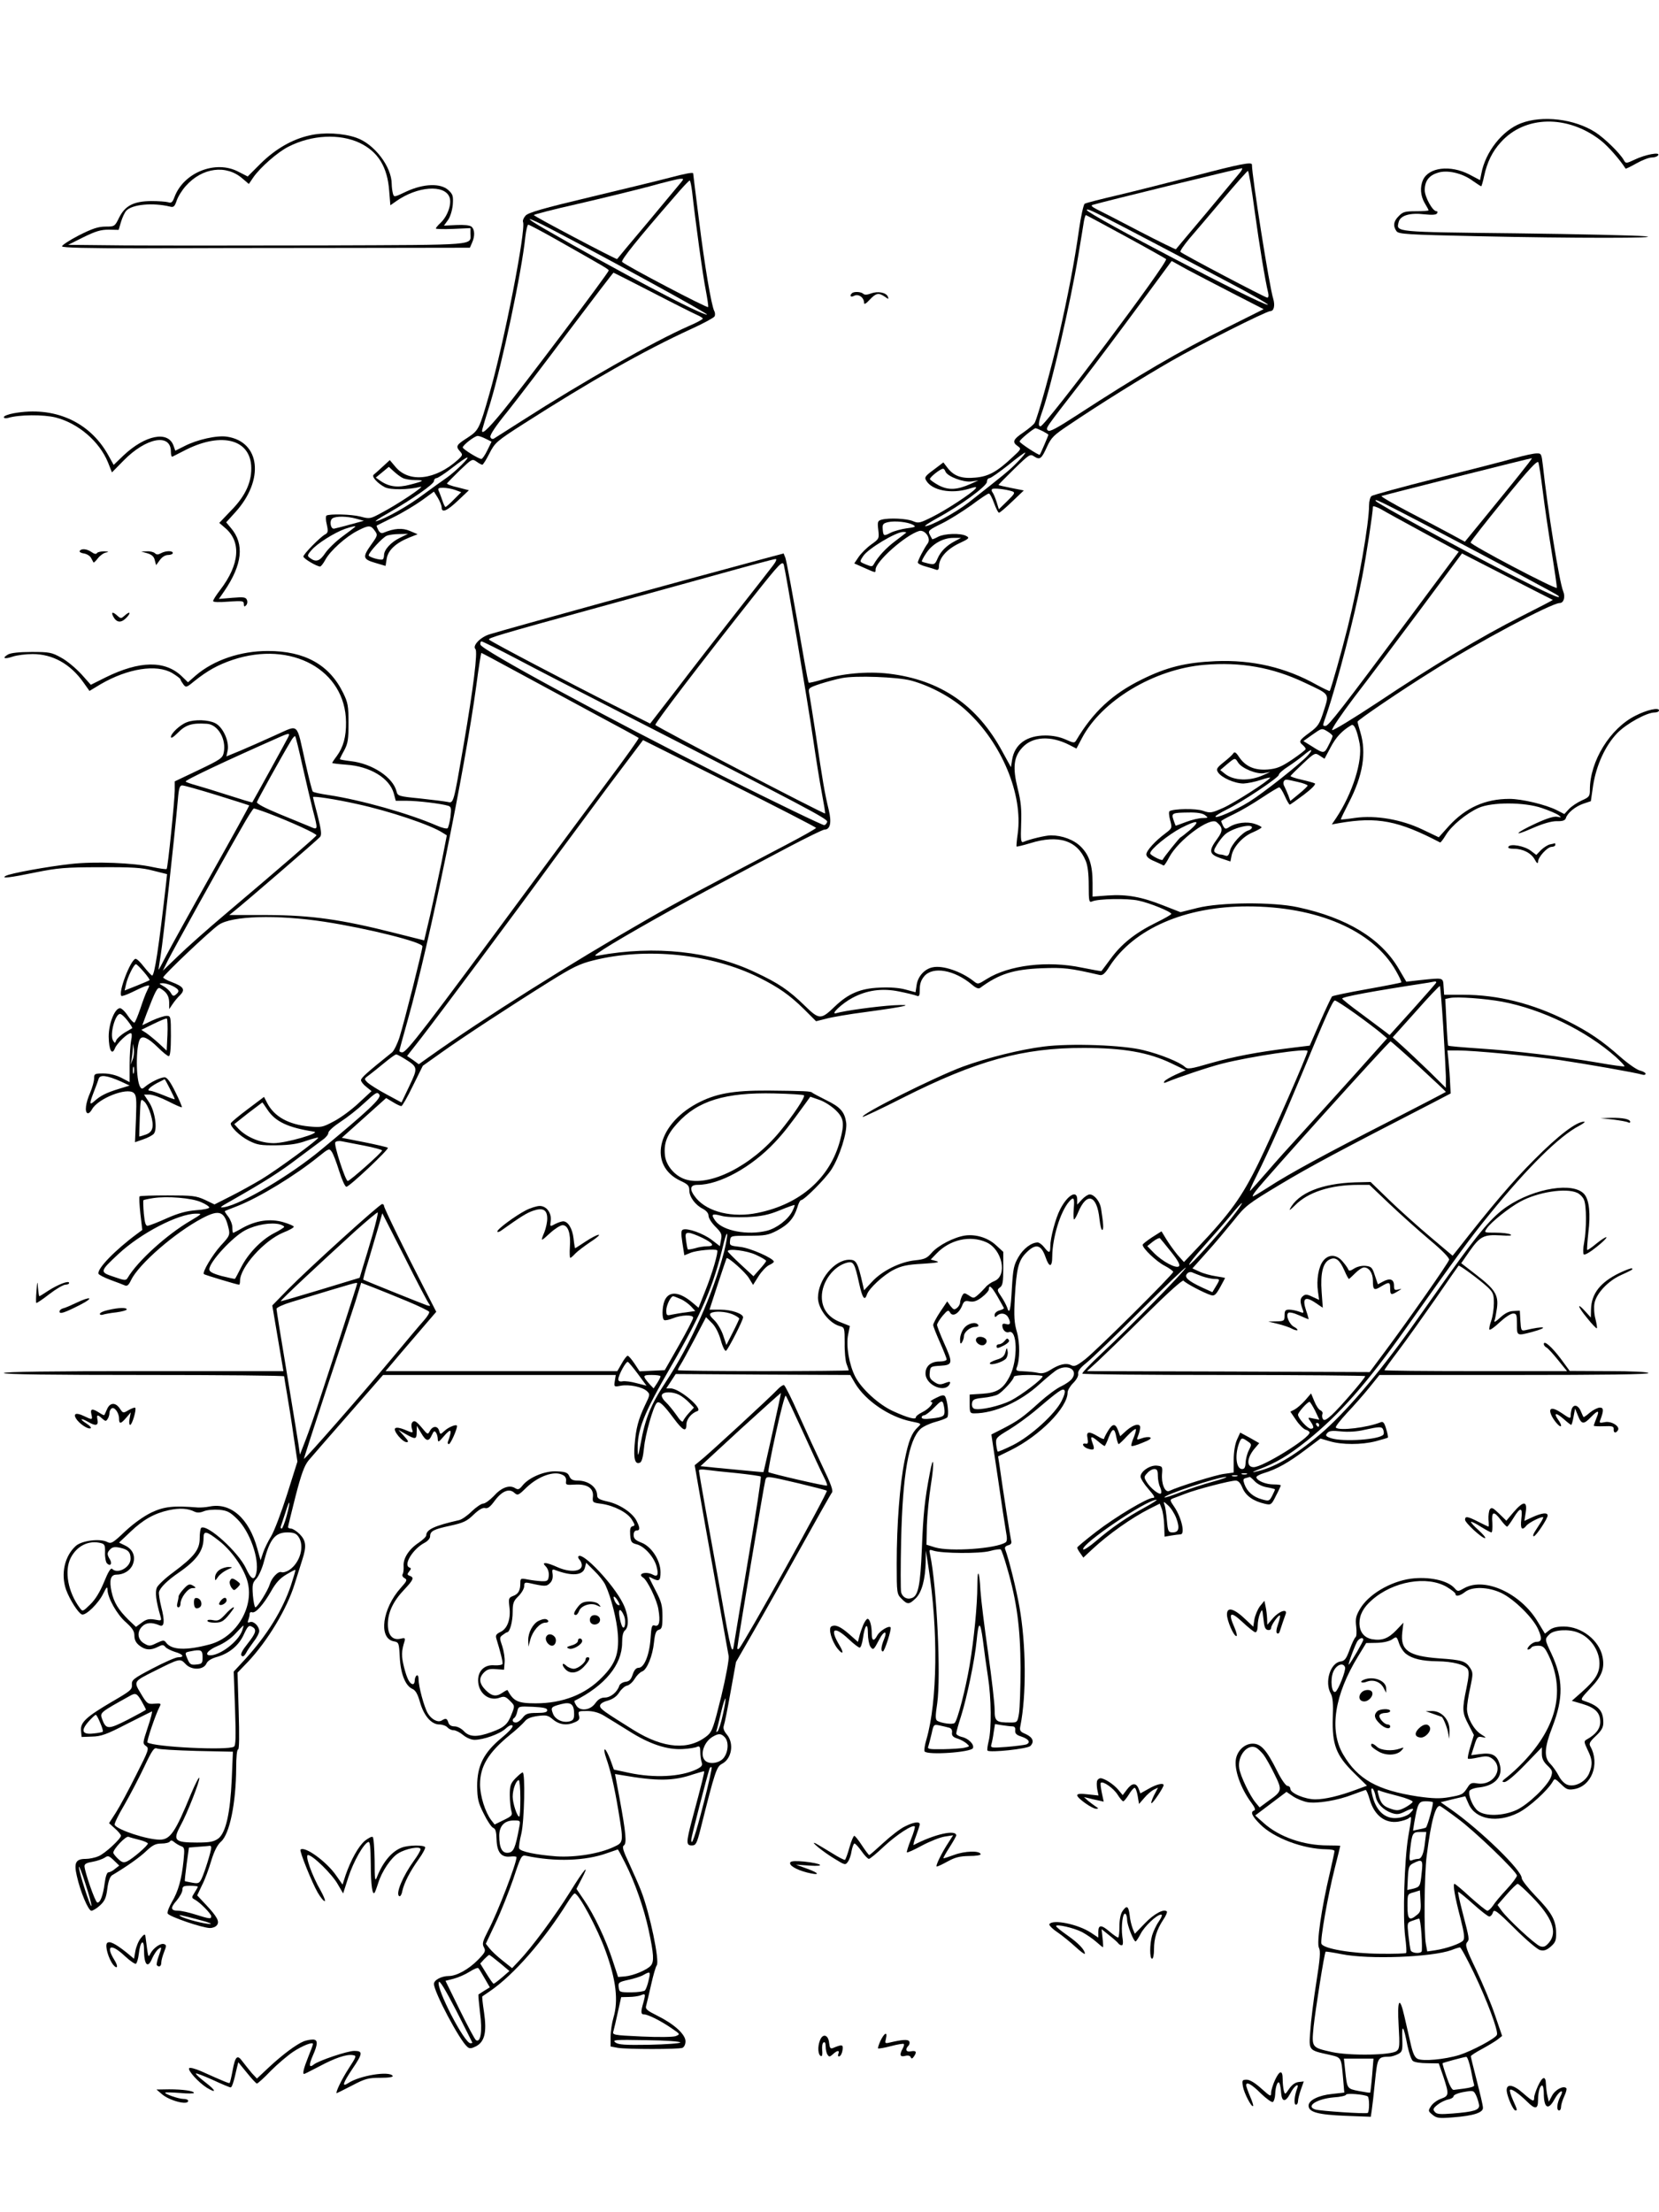 <?xml version="1.0" standalone="no"?>
<!DOCTYPE svg PUBLIC "-//W3C//DTD SVG 20010904//EN"
 "http://www.w3.org/TR/2001/REC-SVG-20010904/DTD/svg10.dtd">
<svg version="1.0" xmlns="http://www.w3.org/2000/svg"
 width="864pt" height="1152pt" viewBox="0 0 864 1152"
 preserveAspectRatio="xMidYMid meet">

<g transform="translate(0,1152) scale(0.1,-0.1)"
fill="#000000" stroke="none">
<path d="M7921 10878 c-97 -37 -185 -149 -206 -261 l-7 -35 -57 30 c-98 50
-210 37 -240 -29 -17 -37 -13 -84 9 -121 11 -18 20 -35 20 -37 0 -3 -29 -5
-65 -5 -57 0 -69 -3 -90 -25 -28 -27 -31 -52 -12 -79 11 -15 51 -18 422 -26
489 -11 990 -11 870 0 -44 4 -345 11 -670 15 -636 7 -624 6 -611 58 8 35 58
50 134 41 40 -4 62 -3 66 5 4 6 3 11 -3 11 -20 0 -61 74 -61 110 0 46 21 76
67 90 48 17 128 -1 182 -41 23 -16 43 -29 45 -29 2 0 9 23 15 52 16 74 43 129
87 177 125 140 347 144 519 11 39 -30 102 -102 131 -148 1 -2 26 10 56 27 30
17 66 31 81 31 14 0 29 5 33 12 11 18 -68 3 -122 -23 -45 -21 -47 -21 -57 -3
-20 36 -99 113 -148 145 -109 70 -276 90 -388 47z"/>
<path d="M1613 10815 c-91 -20 -179 -71 -256 -147 l-67 -67 -47 24 c-119 64
-288 -3 -335 -133 -10 -26 -16 -31 -33 -25 -11 3 -50 6 -87 6 -92 -1 -136 -24
-167 -85 -23 -47 -24 -48 -71 -48 -38 0 -69 -10 -140 -46 -50 -26 -89 -52 -87
-57 2 -7 133 -10 403 -10 219 1 696 2 1060 2 l661 1 11 25 c16 35 15 70 -3 85
-9 7 -38 10 -79 8 l-64 -3 21 29 c12 17 22 50 25 80 3 45 1 54 -23 76 -40 37
-129 34 -218 -7 -65 -31 -65 -31 -71 -10 -3 12 -6 34 -6 48 0 91 -91 210 -185
242 -70 24 -169 29 -242 12z m260 -39 c96 -46 145 -125 154 -251 l6 -74 30 21
c110 78 252 89 278 21 13 -34 -10 -99 -46 -133 -14 -13 -25 -26 -25 -30 0 -3
41 -4 90 -2 l90 4 0 -28 c0 -63 51 -59 -762 -62 -409 -1 -876 -1 -1038 0
l-295 3 80 40 c63 31 90 39 131 39 l52 -1 12 41 c7 23 19 49 27 58 30 34 139
44 229 22 18 -5 24 1 34 31 7 21 28 55 48 77 86 96 211 112 295 38 l33 -28 23
34 c36 52 127 132 183 160 121 62 266 69 371 20z"/>
<path d="M6225 10605 c-132 -34 -313 -80 -402 -101 -90 -21 -168 -41 -174 -45
-6 -4 -20 -66 -30 -138 -22 -157 -57 -341 -105 -551 -35 -154 -109 -421 -125
-451 -4 -9 -31 -31 -58 -50 -55 -37 -61 -51 -31 -72 20 -14 19 -16 -28 -59
-80 -75 -124 -99 -191 -105 -71 -7 -112 7 -145 49 l-23 30 -50 -38 c-45 -33
-50 -40 -39 -57 30 -51 129 -70 220 -43 38 12 45 12 36 1 -20 -24 -154 -112
-225 -147 -64 -32 -72 -34 -100 -22 -32 14 -124 18 -163 8 -21 -6 -23 -11 -18
-53 5 -45 5 -47 -36 -76 -24 -17 -53 -46 -66 -65 l-23 -34 52 -23 c61 -27 59
-27 59 -9 0 42 156 180 227 201 30 8 63 -38 45 -64 -20 -27 -52 -90 -52 -100
0 -6 18 -15 41 -21 22 -6 47 -14 55 -17 9 -3 14 2 14 17 0 43 39 88 102 119
56 26 59 30 40 40 -30 16 -112 13 -146 -4 -16 -9 -30 -14 -31 -13 -1 2 -7 13
-13 24 -10 20 -6 24 63 58 41 20 110 64 155 96 44 33 84 60 90 60 5 0 17 -22
27 -50 10 -27 21 -50 26 -50 4 0 35 26 68 58 l61 58 -66 13 c-36 7 -66 14 -66
16 0 1 37 39 82 83 79 77 83 79 104 65 30 -19 38 -13 67 51 22 48 36 61 114
113 158 107 385 248 533 333 147 85 495 260 516 260 19 0 25 30 15 64 -20 61
-111 638 -111 699 0 15 -63 3 -295 -58z m234 18 c-8 -10 -86 -103 -173 -208
-88 -104 -161 -192 -162 -193 -1 -2 -87 40 -191 94 -103 54 -204 106 -223 115
-23 12 -30 19 -20 22 64 19 776 193 779 191 2 -2 -2 -11 -10 -21z m75 -200
c25 -182 54 -359 71 -430 3 -13 1 -23 -5 -23 -11 0 -440 226 -452 238 -4 4 17
34 45 68 29 33 108 127 176 207 68 81 127 147 130 147 4 0 20 -93 35 -207z
m-675 -89 c102 -54 213 -111 246 -129 33 -17 161 -85 284 -150 124 -65 220
-120 214 -122 -23 -8 -943 473 -943 493 0 10 22 0 199 -92z m3 -45 c112 -61
206 -114 211 -118 14 -14 -630 -871 -654 -871 -14 0 -11 22 12 86 46 134 144
558 184 799 14 83 27 165 30 183 3 17 8 32 10 32 2 0 95 -50 207 -111z m561
-298 l158 -81 -188 -94 c-257 -128 -463 -249 -786 -459 -103 -67 -141 -87
-149 -79 -13 13 -20 3 178 258 72 93 206 272 298 397 l168 228 81 -45 c45 -24
153 -80 240 -125z m-993 -716 c17 -9 30 -17 30 -19 0 -4 -41 -100 -45 -104 -4
-5 -105 61 -105 69 0 9 72 68 83 69 4 0 21 -7 37 -15z m-131 -161 c-41 -43
-75 -70 -256 -212 -67 -52 -196 -122 -224 -122 -8 0 21 19 64 43 117 63 257
166 257 188 0 11 6 19 13 19 7 0 51 31 98 68 46 38 86 67 88 65 3 -2 -15 -24
-40 -49z m-375 -50 c10 -25 94 -57 135 -51 l36 5 -40 -18 c-70 -31 -114 -34
-165 -8 -24 13 -45 28 -47 33 -2 9 53 53 68 54 4 1 10 -6 13 -15z m349 -103
c15 -6 11 -13 -27 -50 l-44 -43 -12 39 c-7 21 -16 43 -21 49 -5 6 -6 14 -2 17
6 7 74 -1 106 -12z m-518 -174 c17 -10 13 -12 -32 -18 -28 -4 -66 -14 -84 -23
-37 -19 -39 -18 -42 20 -2 24 3 29 28 35 36 8 102 1 130 -14z m-36 -41 c-2 -2
-28 -22 -57 -44 -47 -35 -87 -78 -112 -121 -6 -12 -13 -12 -39 -1 -36 15 -36
13 -15 45 24 37 170 125 208 125 11 0 17 -2 15 -4z m256 -43 c-45 -23 -76 -54
-92 -91 -13 -31 -17 -33 -46 -27 -18 4 -34 9 -36 11 -2 2 8 22 23 44 32 48 87
79 141 79 l40 0 -30 -16z"/>
<path d="M3485 10594 c-49 -13 -234 -58 -410 -100 -248 -59 -324 -81 -338 -97
-10 -11 -16 -26 -13 -33 16 -41 -99 -630 -175 -894 -53 -186 -56 -191 -115
-230 -58 -37 -62 -44 -38 -71 15 -17 14 -20 -12 -44 -116 -104 -251 -120 -322
-39 l-32 38 -38 -35 c-20 -19 -41 -37 -46 -41 -12 -10 20 -45 58 -65 29 -15
123 -14 186 2 29 8 -116 -90 -204 -136 -57 -31 -61 -32 -109 -19 -47 12 -160
15 -177 5 -4 -3 -4 -24 2 -47 8 -36 6 -43 -9 -51 -27 -15 -113 -103 -113 -115
0 -11 70 -52 87 -52 5 0 17 16 28 36 25 46 106 119 167 150 58 30 69 30 90 0
16 -22 15 -25 -18 -71 -47 -66 -45 -77 20 -96 l54 -16 6 38 c7 44 48 82 118
110 l43 17 -40 17 c-39 17 -82 14 -137 -9 -11 -5 -20 -1 -28 14 -6 12 -10 22
-8 23 2 1 41 21 88 44 47 23 113 63 148 88 l62 45 20 -32 c11 -18 20 -41 20
-50 0 -31 28 -19 86 36 l56 53 -58 15 c-33 7 -58 17 -56 21 2 3 32 34 67 68
62 59 64 61 87 45 12 -9 26 -16 30 -16 4 0 21 27 37 59 29 56 36 63 178 154
352 225 625 380 871 493 64 29 119 59 123 66 4 6 4 19 -1 28 -15 29 -50 233
-80 476 -17 131 -30 240 -30 241 0 7 -42 -1 -125 -23z m64 -21 c-8 -10 -86
-103 -173 -208 -88 -104 -161 -192 -162 -194 -4 -4 -434 223 -434 229 0 3 103
30 228 58 126 29 293 70 373 91 79 22 152 40 163 40 16 1 17 -1 5 -16z m56
-55 c16 -145 56 -439 71 -511 8 -43 14 -82 12 -86 -3 -8 -429 216 -448 235 -8
8 80 118 274 341 39 46 74 83 78 83 3 0 9 -28 13 -62z m-735 -191 c318 -166
821 -442 812 -445 -22 -7 -467 227 -844 445 -120 69 -100 69 32 0z m37 -60
c251 -142 263 -149 263 -156 0 -11 -455 -615 -553 -734 -83 -101 -116 -129
-104 -89 2 9 20 69 40 132 63 208 165 687 183 868 4 34 11 62 15 62 5 0 75
-37 156 -83z m493 -271 c110 -57 214 -109 230 -116 17 -7 30 -16 30 -19 0 -4
-33 -22 -73 -39 -182 -80 -549 -288 -867 -492 -74 -47 -141 -90 -148 -94 -7
-4 -15 -1 -18 8 -4 10 27 57 89 133 52 65 196 254 321 421 125 166 229 302
231 302 2 0 94 -47 205 -104z m-870 -761 l30 -15 -22 -45 c-12 -25 -26 -45
-31 -45 -14 0 -97 51 -97 60 0 12 62 60 78 60 7 0 26 -7 42 -15z m-125 -135
c-22 -22 -57 -53 -79 -68 -22 -15 -76 -54 -121 -87 -79 -60 -197 -126 -245
-139 -14 -4 13 15 60 41 128 74 240 152 240 168 0 8 6 15 13 15 6 0 44 24 82
54 84 65 104 71 50 16z m-308 -69 c12 -6 41 -11 64 -11 54 0 48 -5 -26 -24
-64 -17 -109 -11 -154 20 l-24 17 34 28 34 28 25 -23 c14 -13 35 -29 47 -35z
m272 -62 l33 -12 -38 -38 c-21 -22 -41 -39 -44 -39 -3 0 -10 15 -16 33 -6 17
-14 40 -19 50 -6 14 -2 17 22 17 17 0 45 -5 62 -11z m-514 -150 l40 -11 -70
-19 c-38 -11 -77 -20 -85 -22 -19 -3 -26 43 -8 54 18 12 76 11 123 -2z m-6
-43 c-2 -2 -32 -25 -66 -50 -34 -25 -74 -64 -89 -86 -28 -42 -48 -49 -78 -27
-17 12 -17 15 7 43 28 33 118 90 174 110 38 13 60 17 52 10z m233 -57 c-47
-23 -82 -62 -82 -90 0 -10 -3 -20 -7 -22 -11 -6 -73 12 -73 21 0 15 73 94 94
102 12 5 41 9 66 9 l45 1 -43 -21z"/>
<path d="M4437 9993 c-15 -14 -6 -23 12 -13 22 11 51 -9 51 -37 0 -10 10 -5
29 16 33 35 47 38 79 16 20 -14 21 -14 16 0 -9 22 -52 30 -88 17 -20 -8 -34
-8 -40 -2 -11 11 -49 13 -59 3z"/>
<path d="M72 9368 c-28 -5 -52 -14 -52 -20 0 -6 9 -8 23 -4 57 17 183 18 247
2 117 -30 227 -124 272 -233 l21 -53 60 61 c117 120 247 145 247 47 0 -16 3
-28 8 -26 4 2 30 15 57 29 187 99 341 67 353 -73 6 -82 -27 -158 -104 -236
l-62 -65 29 -25 c87 -72 78 -191 -25 -325 -20 -26 -36 -51 -36 -57 0 -6 31 -7
80 -3 73 5 80 4 80 -13 0 -13 3 -15 11 -7 7 7 9 19 5 29 -6 14 -16 16 -76 11
l-70 -6 29 42 c93 137 105 244 34 327 l-25 30 48 53 c152 168 130 367 -44 393
-52 8 -156 -15 -223 -50 l-46 -23 -10 28 c-29 77 -147 53 -259 -52 l-52 -50
-30 54 c-97 172 -281 253 -490 215z"/>
<path d="M7890 9135 c-47 -14 -231 -61 -410 -106 -179 -45 -331 -87 -337 -92
-7 -5 -13 -27 -13 -48 0 -96 -54 -403 -111 -634 -31 -125 -88 -327 -94 -333
-2 -2 -33 13 -68 32 -162 91 -336 131 -527 123 -156 -7 -254 -31 -385 -96
-152 -75 -252 -168 -340 -316 -9 -15 -13 -15 -55 4 -29 13 -66 21 -105 21 -98
0 -161 -45 -174 -127 l-6 -38 -44 80 c-131 243 -323 375 -593 407 -111 13
-244 1 -349 -32 -35 -10 -65 -17 -67 -15 -3 2 -12 50 -22 107 -66 377 -93 523
-100 544 l-9 22 -123 -33 c-462 -124 -1292 -353 -1408 -388 -49 -15 -91 -60
-74 -77 13 -13 -11 -204 -61 -496 -54 -313 -52 -307 -84 -300 -14 3 -79 11
-143 18 -113 11 -117 13 -123 37 -18 73 -126 144 -236 157 -32 4 -59 8 -59 11
0 2 10 23 23 46 19 36 22 57 22 142 0 89 -3 106 -28 157 -72 147 -200 218
-392 218 -143 0 -281 -47 -375 -127 l-41 -36 -32 31 c-87 84 -220 82 -398 -6
l-76 -38 -50 56 c-28 30 -74 69 -104 85 -50 28 -62 30 -154 30 -65 0 -108 -5
-123 -13 -34 -20 -19 -26 25 -11 21 7 67 13 103 13 104 0 196 -51 264 -147
l32 -45 58 35 c141 82 291 106 373 58 23 -14 43 -29 43 -33 0 -4 7 -15 15 -26
13 -17 16 -17 57 17 69 55 123 85 200 111 306 102 588 -53 590 -325 1 -75 -14
-130 -48 -176 -13 -17 -24 -34 -24 -36 0 -2 33 -6 72 -9 125 -8 227 -70 249
-150 l10 -38 57 0 c57 0 181 -15 216 -26 16 -5 17 -13 12 -58 -4 -28 -11 -55
-15 -59 -4 -4 -30 2 -57 14 -145 63 -393 133 -564 159 -41 6 -78 14 -81 18 -4
4 -21 72 -39 152 -48 214 -30 197 -157 141 -59 -27 -141 -63 -181 -80 l-73
-30 7 33 c8 47 -25 120 -65 140 -35 18 -107 21 -148 5 -35 -13 -83 -58 -83
-77 0 -9 14 0 35 21 42 43 74 53 152 48 58 -3 103 -81 88 -151 -6 -28 -18 -36
-131 -90 l-124 -59 0 -48 c-1 -58 -36 -402 -42 -408 -2 -3 -36 2 -74 10 -99
22 -301 30 -424 16 -120 -13 -318 -49 -340 -62 -27 -15 19 -10 155 18 115 23
154 27 335 27 169 1 218 -2 278 -18 l72 -18 -5 -47 c-38 -334 -60 -481 -73
-481 -4 1 -23 21 -42 45 -19 25 -39 44 -45 42 -27 -9 -90 -175 -73 -193 3 -3
28 6 55 19 26 13 58 28 71 32 23 7 23 6 9 -22 -8 -15 -24 -58 -36 -95 -13 -37
-26 -70 -31 -73 -4 -2 -19 13 -34 35 -14 22 -33 40 -41 40 -27 0 -59 -79 -59
-148 1 -70 17 -101 33 -60 10 25 65 78 82 78 6 0 7 -15 2 -37 -4 -21 -8 -78
-8 -128 l0 -90 -44 23 c-28 14 -62 22 -93 22 -45 0 -48 -2 -48 -26 0 -14 -9
-47 -20 -73 -24 -54 -30 -102 -14 -108 6 -2 16 7 23 20 30 56 181 116 217 86
14 -12 16 -30 12 -135 l-5 -122 43 15 c24 8 48 21 55 29 20 24 6 117 -24 163
l-27 41 29 0 c16 0 60 -16 97 -35 37 -19 69 -33 71 -31 2 2 -13 38 -34 80 -26
53 -43 76 -56 76 -21 0 -74 -26 -100 -48 -16 -14 -20 -14 -27 -2 -23 37 -23
212 -1 249 13 20 43 6 94 -44 25 -25 50 -45 56 -45 7 0 11 35 11 105 0 102 -1
105 -22 105 -13 0 -46 -11 -75 -24 l-52 -25 23 62 c45 117 56 138 69 131 34
-19 47 -40 48 -73 l0 -36 17 25 c9 14 27 36 40 48 28 29 19 44 -44 68 -24 9
-44 20 -44 24 0 12 244 243 289 274 68 47 301 54 551 16 227 -35 510 -106 510
-128 0 -19 -94 -392 -119 -472 -11 -35 -29 -71 -39 -80 -131 -105 -162 -133
-162 -145 0 -7 12 -23 28 -35 l27 -22 -67 -62 c-36 -34 -94 -77 -129 -95 -58
-31 -66 -33 -129 -27 -107 10 -181 51 -218 121 l-17 33 -85 -64 c-47 -35 -86
-68 -88 -73 -5 -16 46 -67 94 -91 43 -22 61 -25 144 -24 70 1 110 7 154 23 33
11 61 19 63 17 7 -6 -214 -168 -297 -218 -42 -25 -114 -65 -160 -88 l-83 -42
-50 24 c-46 21 -65 23 -193 23 -78 0 -145 -2 -147 -5 -3 -3 -1 -43 4 -90 l10
-85 -27 -20 c-114 -84 -210 -183 -201 -208 1 -5 30 -20 62 -32 33 -12 67 -25
76 -29 11 -5 20 3 31 27 40 84 229 248 371 323 91 48 117 37 138 -55 7 -32 4
-39 -41 -87 -44 -49 -98 -139 -88 -149 4 -4 173 -55 183 -55 3 0 5 9 5 20 0
70 124 209 224 251 31 12 56 26 56 31 0 4 -25 15 -56 24 -68 19 -140 9 -212
-31 -24 -14 -46 -25 -48 -25 -2 0 -4 13 -4 29 0 15 -10 40 -21 55 -12 15 -20
28 -18 29 2 2 31 13 64 26 115 45 302 159 424 258 52 42 56 44 68 26 8 -10 25
-55 39 -100 15 -48 31 -83 38 -83 16 0 223 196 216 203 -3 3 -58 16 -123 29
l-117 23 115 103 116 104 35 -21 c19 -12 39 -21 44 -21 5 0 32 47 60 105 l52
105 97 69 c115 82 358 241 561 368 122 76 158 94 231 112 275 69 614 34 861
-89 104 -52 161 -92 236 -166 l62 -62 52 13 c28 8 121 24 207 35 213 29 262
41 145 35 -86 -5 -255 -28 -299 -41 -34 -10 29 50 83 79 76 41 156 52 244 34
40 -8 81 -18 91 -22 14 -6 17 -1 17 33 0 29 7 49 24 69 45 52 156 32 246 -43
22 -19 36 -25 45 -18 98 72 172 96 321 102 115 4 144 1 300 -35 16 -4 28 6 52
44 127 197 394 313 719 313 363 0 653 -125 772 -334 18 -31 31 -59 29 -62 -3
-2 -83 -18 -179 -35 -96 -17 -178 -34 -182 -38 -4 -5 -32 -64 -62 -132 l-54
-124 -98 -12 c-179 -22 -297 -45 -417 -79 -106 -31 -121 -33 -135 -20 -27 25
-128 66 -215 87 -104 27 -382 37 -521 19 -120 -15 -294 -58 -422 -105 -145
-54 -533 -248 -520 -261 2 -2 96 42 208 99 384 194 627 261 944 260 204 0 337
-23 455 -80 l75 -36 -52 -23 c-28 -13 -54 -28 -59 -35 -5 -9 -2 -10 12 -4 57
24 217 78 288 96 149 38 446 82 446 66 0 -18 -183 -434 -255 -582 -88 -180
-148 -262 -318 -442 l-71 -75 -34 38 c-18 22 -44 58 -58 81 l-25 41 -49 -31
c-27 -18 -49 -35 -49 -39 -2 -17 71 -87 114 -109 25 -13 45 -28 45 -32 0 -13
-397 -407 -458 -455 -45 -35 -57 -40 -74 -31 -25 13 -62 5 -108 -25 -26 -16
-43 -20 -65 -15 -16 4 -50 7 -74 8 -37 1 -42 4 -36 19 17 41 17 130 1 186 -14
47 -16 81 -11 179 9 153 19 193 60 234 49 49 77 43 100 -23 19 -56 35 -55 35
3 1 98 42 233 88 286 24 28 29 20 24 -38 -2 -30 -2 -55 2 -55 3 0 13 17 21 37
45 108 98 91 111 -35 4 -34 10 -59 15 -57 7 5 6 29 -7 113 -6 36 -35 72 -59
72 -9 0 -27 -12 -40 -26 l-25 -27 0 27 c0 52 -51 23 -89 -52 -24 -46 -51 -149
-51 -191 0 -38 -6 -39 -32 -6 -11 14 -26 25 -34 25 -32 0 -75 -32 -100 -76
-24 -41 -28 -61 -34 -160 -6 -116 -13 -143 -25 -102 -5 13 -18 38 -31 57 -22
32 -22 35 -6 47 14 10 17 29 17 99 l0 86 -37 34 c-43 40 -106 59 -163 51 -57
-9 -139 -51 -173 -90 -24 -28 -37 -34 -87 -39 -77 -8 -172 -55 -224 -112 l-41
-44 -6 27 c-27 119 -34 132 -71 132 -77 0 -163 -104 -163 -198 0 -57 59 -134
115 -148 23 -6 24 -10 24 -87 -1 -45 4 -95 10 -110 6 -16 11 -30 11 -33 0 -2
-200 -4 -445 -4 -245 0 -445 2 -445 5 0 3 6 16 14 28 8 12 41 73 74 135 l59
113 30 -30 c19 -18 36 -52 47 -90 9 -34 22 -59 27 -55 11 6 89 159 89 174 0
19 -60 40 -117 40 l-58 0 43 132 c24 73 45 134 46 136 8 7 97 -72 116 -103
l22 -36 29 46 c16 25 40 50 54 57 14 6 25 14 25 18 0 17 -124 72 -176 77 -52
6 -55 7 -52 32 3 26 3 26 98 26 84 0 101 3 147 27 59 31 88 65 105 119 6 22
15 39 19 39 17 0 129 113 159 160 43 67 83 194 77 243 -8 57 -30 82 -104 118
-38 19 -70 36 -73 39 -7 8 -40 9 -230 11 -184 1 -275 -16 -372 -68 -208 -113
-252 -323 -84 -402 39 -18 46 -26 46 -50 0 -34 31 -76 71 -96 18 -10 29 -23
29 -36 0 -12 16 -37 36 -57 31 -31 35 -40 29 -68 l-6 -33 -43 33 c-44 33 -125
62 -149 53 -10 -4 -11 -18 -3 -70 l10 -64 32 13 c31 13 129 22 139 13 7 -8
-25 -119 -62 -211 l-35 -88 -32 27 c-70 59 -125 62 -146 7 -12 -32 -13 -91 -1
-98 5 -3 25 1 45 9 44 18 106 20 106 3 0 -7 -33 -71 -74 -143 l-74 -130 -66
-3 -65 -3 -27 41 c-15 22 -30 40 -35 40 -5 0 -19 -18 -31 -40 l-23 -40 -603 0
-604 0 83 98 c46 53 105 123 132 154 l49 57 -63 123 c-97 188 -209 417 -209
428 0 6 -4 10 -10 10 -13 0 -381 -333 -489 -443 l-83 -85 29 -171 29 -171
-728 0 c-479 0 -728 -3 -728 -10 0 -7 250 -10 730 -10 402 0 730 -3 730 -7 0
-5 7 -46 15 -93 8 -47 24 -145 34 -218 l20 -133 -54 -171 c-30 -94 -67 -192
-83 -218 -16 -26 -35 -65 -42 -86 l-13 -39 -17 61 c-43 157 -138 241 -248 219
-20 -4 -48 -6 -62 -5 -128 10 -175 5 -241 -26 -41 -20 -93 -57 -137 -98 -64
-61 -73 -66 -93 -56 -37 20 -134 8 -165 -21 -58 -53 -78 -145 -50 -227 19 -52
63 -121 82 -129 20 -8 88 58 113 111 16 33 20 36 21 18 0 -42 50 -131 96 -170
34 -31 44 -46 44 -70 0 -21 8 -37 26 -51 31 -24 58 -26 96 -7 23 12 29 12 39
0 6 -8 29 -19 50 -26 43 -12 52 -28 17 -28 -13 0 -72 -26 -133 -58 -101 -53
-110 -60 -108 -85 2 -25 -8 -33 -103 -88 -136 -80 -166 -108 -162 -151 l3 -33
55 2 c46 1 75 11 179 65 68 34 127 64 132 66 4 2 -5 -35 -21 -82 -27 -82 -28
-85 -10 -98 18 -12 15 -21 -51 -151 -38 -76 -85 -164 -105 -195 l-36 -56 31
-28 c17 -15 31 -32 31 -37 0 -16 -84 -94 -117 -107 -18 -8 -48 -14 -66 -14
-52 0 -63 -19 -47 -88 18 -82 60 -182 76 -182 7 0 28 12 44 27 25 23 33 39 39
88 5 39 14 63 25 70 77 46 145 94 179 127 32 30 48 38 78 38 21 0 41 5 44 11
5 7 12 6 23 -4 10 -8 25 -17 36 -21 17 -6 18 -13 12 -74 -10 -99 -28 -161 -60
-215 -15 -26 -26 -54 -23 -61 6 -16 182 -76 221 -76 13 0 29 6 35 14 16 19 3
44 -57 108 l-45 48 25 53 c15 28 36 86 48 127 16 52 32 83 51 100 45 39 78
201 79 383 0 57 4 97 10 97 6 0 7 71 3 200 l-6 200 55 57 c102 109 202 274
242 403 15 47 33 105 41 130 22 68 19 97 -14 131 -16 16 -37 29 -45 29 -9 0
-16 4 -16 8 0 4 18 76 39 160 30 116 46 160 68 187 15 18 109 126 208 239
l180 206 606 0 606 0 -5 -31 c-5 -31 -4 -32 31 -25 43 8 112 -6 136 -28 17
-16 17 -19 -10 -74 -35 -74 -47 -120 -54 -207 -6 -73 3 -102 27 -92 10 3 17
28 22 77 6 69 48 215 66 234 13 13 35 -8 88 -79 49 -66 67 -75 67 -31 1 27 27
58 57 68 33 11 -93 118 -139 118 l-23 0 25 38 24 37 455 -3 454 -2 25 -43 c54
-91 179 -176 293 -199 54 -11 54 -11 34 -30 -32 -30 -48 -69 -69 -174 -25
-124 -41 -332 -41 -537 0 -154 1 -158 25 -182 31 -32 40 -31 75 3 31 31 49 99
51 190 l1 57 13 -84 c52 -328 47 -701 -10 -898 -9 -30 -13 -58 -10 -63 13 -21
244 -5 252 17 8 19 -24 51 -58 58 -16 4 -29 12 -29 18 0 7 11 47 25 90 30 94
72 295 81 392 10 106 19 106 33 3 6 -51 18 -136 26 -188 18 -113 19 -274 4
-336 -6 -25 -9 -47 -6 -50 12 -12 208 9 223 24 22 22 13 45 -24 62 -29 12 -33
18 -28 42 32 161 30 425 -5 621 -17 96 -55 248 -74 299 -4 10 1 17 15 21 15 4
20 11 16 24 -4 16 -42 257 -61 394 l-7 45 65 32 c152 75 297 222 297 301 0 11
13 33 29 49 18 18 28 37 26 48 -3 13 10 31 43 57 26 21 152 142 279 269 128
127 235 229 238 227 6 -7 -299 -318 -437 -446 -59 -55 -105 -103 -101 -106 3
-4 336 -7 740 -7 403 0 733 -3 733 -6 0 -10 -134 -166 -175 -203 -28 -25 -39
-30 -45 -21 -5 7 -6 19 -3 27 3 7 -2 15 -10 19 -9 3 -23 24 -32 47 l-17 41
-31 -36 c-18 -20 -42 -41 -55 -48 l-22 -11 30 -44 c16 -24 39 -47 50 -50 11
-3 20 -10 20 -15 0 -29 -243 -180 -291 -180 -39 0 -36 48 5 97 l24 28 -49 28
-50 27 -17 -37 c-10 -23 -17 -64 -17 -105 l0 -66 -50 -7 c-42 -5 -235 -65
-286 -89 -22 -10 -42 39 -37 91 3 36 1 38 -28 41 -35 3 -84 -30 -84 -57 0 -10
18 -39 41 -65 31 -36 37 -46 23 -46 -29 0 -192 -97 -296 -177 -54 -42 -98 -78
-98 -82 0 -4 7 -17 16 -29 l16 -23 46 43 c86 80 205 164 300 212 l52 26 10
-26 c6 -15 12 -54 13 -86 l2 -60 35 6 c19 3 41 6 48 6 25 0 6 87 -33 144 -23
33 -23 37 -7 43 9 3 39 15 66 25 59 23 233 68 261 68 14 0 25 -12 36 -39 18
-41 56 -68 117 -82 31 -7 34 -5 57 42 14 26 25 51 25 54 0 3 -17 5 -37 5 -40
0 -84 18 -90 36 -2 6 16 16 39 23 67 20 129 55 215 120 l80 60 48 -14 c63 -19
166 -19 240 0 33 9 61 17 63 19 2 2 -2 23 -9 45 -9 32 -16 40 -28 35 -69 -28
-216 -46 -234 -28 -4 4 22 37 57 75 35 37 88 97 117 133 l53 66 703 0 c467 0
702 3 698 10 -4 6 -85 10 -208 10 l-202 1 -47 64 c-46 61 -88 98 -88 76 0 -6
6 -14 14 -18 8 -4 35 -34 60 -65 l47 -58 -475 0 c-262 0 -476 2 -476 5 0 3 33
49 74 103 40 53 126 174 191 267 65 94 119 172 121 174 4 5 110 -73 152 -112
28 -27 32 -37 32 -83 0 -28 -6 -70 -14 -92 -8 -22 -12 -43 -9 -46 4 -3 28 14
54 39 27 25 57 45 69 45 18 0 20 -6 20 -55 0 -62 -1 -62 79 -41 95 26 64 33
-36 9 -20 -4 -22 -1 -25 49 l-3 53 -34 -2 c-23 -1 -44 -12 -69 -35 -21 -20
-33 -26 -29 -16 4 10 9 40 13 66 9 68 -10 98 -106 172 l-80 62 43 62 c55 78
74 88 161 83 47 -3 64 -2 52 5 -9 5 -44 9 -77 9 -60 0 -61 0 -46 22 20 31 117
109 175 140 92 50 237 72 295 46 14 -6 30 -22 36 -36 14 -30 14 -153 1 -224
-6 -29 -6 -57 -2 -61 5 -5 34 12 66 38 32 25 55 48 52 51 -3 3 -26 -12 -51
-32 -25 -21 -47 -36 -49 -34 -2 2 1 43 6 90 12 97 5 168 -20 199 -54 67 -261
34 -405 -64 -76 -52 -143 -131 -300 -351 -66 -93 -155 -219 -198 -280 -175
-246 -347 -446 -473 -553 -142 -119 -245 -178 -343 -197 -15 -3 -5 3 22 13 92
35 153 71 252 150 169 136 312 298 515 585 270 382 340 477 438 597 198 243
361 404 465 458 22 12 33 21 25 21 -39 1 -134 -71 -260 -198 -113 -113 -225
-245 -400 -469 l-25 -31 -115 97 c-63 53 -159 139 -214 192 l-98 95 -82 -2
c-173 -6 -295 -55 -338 -138 -6 -11 6 -2 27 19 67 68 184 106 329 106 l58 0
104 -99 c58 -55 152 -139 210 -188 66 -55 103 -94 101 -103 -5 -18 -208 -308
-330 -472 l-84 -113 -736 3 -736 2 57 52 c31 29 143 137 248 241 118 117 194
185 198 178 8 -12 106 -64 142 -75 18 -6 26 1 48 40 14 26 26 48 26 49 0 1
-21 5 -47 9 -27 4 -65 14 -86 24 l-37 17 75 84 c42 46 104 121 140 165 61 77
72 86 242 188 153 92 312 177 798 427 l90 47 -3 54 c-1 30 -5 81 -8 113 l-6
57 54 0 c83 0 375 -28 531 -50 136 -20 393 -65 430 -76 9 -3 17 -1 17 5 0 5
-13 12 -28 16 -16 3 -62 35 -103 71 -96 85 -162 130 -277 188 -181 91 -361
136 -543 136 l-98 0 -3 43 c-3 48 1 46 -124 33 l-70 -8 -40 68 c-92 157 -269
265 -526 320 -129 28 -404 26 -522 -4 l-88 -22 -87 34 c-115 46 -194 60 -292
53 l-79 -6 0 71 c0 93 -17 145 -61 189 -36 36 -97 59 -156 59 -27 0 -111 -20
-143 -34 -13 -5 -15 8 -12 93 3 77 -1 118 -18 185 -27 109 -21 165 24 213 53
58 147 64 245 14 l37 -19 28 53 c102 196 376 361 638 383 189 16 355 -13 523
-93 134 -63 128 -55 99 -147 -22 -69 -29 -80 -74 -113 -54 -40 -58 -46 -35
-65 8 -7 15 -16 15 -20 0 -5 -32 -29 -70 -55 -58 -39 -81 -48 -128 -52 -68 -5
-115 15 -149 65 -16 25 -24 29 -30 19 -4 -7 -27 -28 -50 -46 -36 -29 -40 -36
-30 -52 17 -28 87 -59 133 -59 21 1 62 9 91 19 29 10 50 14 48 11 -12 -19
-187 -131 -245 -157 -61 -27 -67 -28 -105 -15 -37 13 -152 11 -174 -2 -5 -3
-3 -24 3 -47 11 -41 10 -42 -24 -68 -54 -40 -100 -91 -100 -110 0 -12 15 -25
43 -36 23 -10 44 -20 47 -22 3 -2 16 18 29 43 48 90 213 212 247 183 33 -28
34 -45 4 -86 -47 -64 -44 -81 17 -102 l51 -17 6 31 c9 45 59 100 111 121 25
11 45 22 45 26 0 3 -16 12 -36 18 -39 13 -97 6 -131 -16 -20 -13 -23 -12 -33
5 -5 11 -10 22 -10 25 0 3 29 19 65 36 36 17 102 56 147 86 45 30 85 54 90 54
5 0 18 -20 29 -45 11 -25 23 -45 26 -45 3 0 36 24 74 52 42 32 64 55 56 59 -6
3 -38 12 -69 19 -32 7 -57 16 -57 19 1 3 30 32 64 64 62 58 64 58 88 42 l25
-16 32 60 c28 53 60 87 108 115 14 8 29 -25 43 -97 16 -89 -37 -258 -122 -386
l-23 -34 39 7 c198 34 307 13 525 -101 3 -1 16 16 30 39 29 48 106 112 170
141 68 31 240 31 331 -1 36 -12 75 -29 85 -36 17 -13 17 -14 -7 -9 -16 3 -55
-9 -111 -35 -110 -51 -124 -72 -16 -24 55 24 98 36 125 36 32 -1 44 4 48 16 8
27 50 61 91 75 l39 13 12 83 c17 106 64 208 126 272 48 49 153 107 195 107 12
0 22 5 22 11 0 17 -65 2 -123 -28 -132 -66 -237 -237 -237 -385 0 -34 -3 -39
-42 -56 -24 -11 -54 -31 -67 -45 l-24 -26 -39 20 c-57 29 -182 59 -247 59
-126 0 -228 -46 -315 -141 l-53 -59 -86 41 c-109 52 -242 75 -350 60 -39 -6
-72 -9 -74 -8 -1 2 18 41 42 88 73 141 92 258 60 365 -8 27 -15 52 -15 56 0 8
229 164 390 264 237 150 621 354 663 354 21 0 30 32 18 61 -20 47 -82 432
-106 657 -7 59 -8 62 -33 61 -15 0 -65 -11 -112 -24z m23 -87 c-37 -47 -117
-144 -176 -217 l-108 -132 -72 39 c-40 22 -139 74 -222 117 -82 43 -145 80
-140 82 32 10 781 199 783 197 2 -1 -28 -40 -65 -86z m122 -88 c9 -74 30 -216
46 -314 16 -99 28 -183 27 -187 -4 -11 -449 223 -449 236 0 6 78 105 173 222
132 162 175 208 180 195 3 -9 14 -78 23 -152z m-630 -163 c444 -233 700 -370
710 -379 24 -24 -52 10 -265 119 -265 136 -678 361 -685 374 -10 15 23 -1 240
-114z m11 -52 l181 -98 -250 -336 c-358 -481 -428 -571 -443 -571 -17 0 -18
-4 6 64 54 159 145 507 184 711 22 113 56 336 56 366 0 6 19 0 43 -13 23 -14
124 -69 223 -123z m671 -349 c1 -1 -72 -39 -163 -85 -213 -108 -462 -257 -748
-448 -127 -84 -234 -149 -238 -145 -5 5 47 81 114 170 68 88 222 293 343 455
l219 295 236 -121 c129 -66 236 -121 237 -121z m-4063 177 c-16 -21 -103 -133
-194 -248 -91 -116 -228 -292 -304 -392 l-140 -181 -185 93 c-223 112 -642
332 -654 344 -8 8 51 26 568 168 171 47 445 122 610 168 165 46 306 84 314 84
8 1 3 -13 -15 -36z m125 -373 c33 -195 72 -434 86 -530 14 -96 34 -222 45
-279 11 -58 19 -106 17 -107 -5 -5 -881 452 -884 461 -2 10 233 318 514 673
134 169 148 183 155 161 4 -13 34 -184 67 -379z m-1458 -111 c96 -51 356 -185
579 -299 918 -470 1041 -534 1038 -549 -2 -8 -8 -16 -15 -18 -6 -2 -245 113
-530 256 -604 304 -1256 657 -1261 684 -2 9 1 17 6 17 5 0 88 -41 183 -91z m7
-71 c103 -56 285 -154 405 -219 120 -64 221 -119 223 -122 3 -2 -69 -103 -159
-223 -90 -121 -273 -367 -407 -549 -548 -742 -642 -865 -665 -865 -8 0 -15 3
-15 8 0 4 20 77 44 162 115 408 296 1293 357 1743 12 92 24 167 26 167 2 0 88
-46 191 -102z m2047 -42 c100 -27 215 -89 288 -157 184 -168 296 -437 267
-642 -5 -34 -7 -63 -6 -65 2 -2 34 6 71 17 147 46 245 15 289 -91 11 -25 16
-69 16 -129 0 -83 2 -90 18 -83 31 14 185 17 242 4 58 -12 170 -58 170 -69 0
-4 -37 -25 -82 -47 -107 -53 -178 -110 -234 -187 -25 -34 -47 -63 -48 -64 -1
-1 -47 7 -101 18 -180 38 -381 13 -496 -59 -46 -29 -46 -29 -70 -10 -63 49
-158 82 -211 71 -42 -8 -77 -46 -84 -91 l-6 -39 -52 14 c-32 9 -83 13 -136 10
-99 -4 -162 -31 -232 -98 -73 -70 -81 -70 -157 4 -82 80 -136 117 -256 173
-233 111 -525 142 -820 88 -25 -4 -20 1 30 34 91 59 408 238 610 344 99 53
257 137 352 187 95 50 179 91 187 91 30 0 38 37 22 103 -21 86 -32 151 -66
382 -17 110 -33 212 -36 226 -5 25 -2 28 58 48 35 11 86 25 113 30 71 14 288
6 360 -13z m2195 -289 c0 -4 -9 -26 -21 -48 -22 -45 -25 -45 -89 -4 l-42 26
48 34 c47 33 48 34 76 17 15 -9 28 -20 28 -25z m-5441 -9 c-11 -22 -180 -329
-185 -336 -1 -2 -57 15 -125 37 -68 22 -144 45 -169 52 -25 7 -49 15 -53 19
-7 6 205 106 483 229 58 26 63 25 49 -1z m76 -145 c18 -81 43 -185 54 -230 28
-107 28 -106 -16 -87 -21 9 -92 38 -158 65 -73 30 -119 54 -117 62 3 11 128
237 175 315 10 18 21 31 24 28 3 -2 20 -71 38 -153z m2675 -324 c0 -4 -71 -44
-157 -89 -454 -238 -563 -296 -718 -385 -406 -233 -854 -515 -1142 -720 l-52
-37 -30 22 -31 21 72 92 c94 121 493 656 694 932 61 83 190 256 286 386 l177
235 450 -225 c248 -124 451 -229 451 -232z m2559 375 c-42 -45 -229 -193 -303
-239 -74 -46 -176 -90 -176 -77 0 4 26 20 58 36 77 37 272 167 272 181 0 7 21
26 48 43 26 17 63 44 82 60 42 36 53 33 19 -4z m-361 -35 c19 -30 96 -62 135
-55 l32 6 -35 -16 c-72 -33 -154 -30 -200 6 l-25 20 35 30 c42 35 42 35 58 9z
m311 -101 c28 -6 51 -15 51 -19 0 -3 -20 -23 -45 -43 l-45 -37 -10 28 c-6 15
-15 36 -20 46 -11 18 -6 37 10 37 5 0 31 -5 59 -12z m-5628 -69 c90 -28 165
-52 167 -53 1 -2 -86 -160 -194 -352 -108 -192 -214 -384 -236 -426 -22 -43
-41 -78 -42 -78 -1 0 4 35 11 77 12 70 72 616 89 806 5 63 10 77 23 77 10 0
91 -23 182 -51z m729 -46 c170 -37 384 -109 446 -150 l21 -13 -28 -143 c-16
-78 -43 -201 -59 -273 l-31 -131 -151 38 c-280 71 -436 93 -664 94 l-200 0 25
20 c45 35 436 372 448 387 9 11 6 35 -12 108 -14 52 -25 97 -25 99 0 7 119
-11 230 -36z m-463 -48 c116 -44 254 -107 251 -115 -3 -8 -186 -166 -473 -409
-94 -79 -205 -178 -248 -220 l-79 -76 27 55 c29 57 272 496 379 682 33 59 64
108 68 108 4 0 38 -11 75 -25z m4879 -10 c18 -14 17 -14 -13 -15 -18 0 -56 -9
-85 -20 -29 -11 -54 -20 -55 -20 0 0 -6 13 -11 29 -13 37 -8 39 79 40 43 1 72
-4 85 -14z m-76 -75 c-25 -21 -48 -39 -51 -40 -5 0 -89 -105 -94 -117 -4 -8
-65 24 -65 33 0 21 94 97 160 132 86 44 105 41 50 -8z m320 11 c0 -5 -9 -13
-20 -16 -31 -10 -88 -73 -95 -107 -5 -21 -11 -28 -22 -24 -8 3 -20 6 -26 6 -7
0 -18 4 -26 9 -12 7 -10 15 7 43 12 19 30 42 41 52 36 33 141 60 141 37z
m-5771 -752 c19 -22 32 -41 30 -43 -2 -2 -32 -15 -67 -29 l-63 -25 7 31 c8 39
42 107 52 106 4 0 22 -18 41 -40z m6731 -55 c0 -3 -55 -65 -121 -139 l-122
-135 -26 20 c-14 11 -70 52 -123 92 -54 39 -98 75 -98 78 0 9 155 38 450 83
14 3 28 5 33 6 4 0 7 -1 7 -5z m-6580 -19 c33 -17 37 -27 16 -44 -12 -10 -17
-8 -26 8 -6 11 -23 27 -38 35 -26 15 -26 15 -4 16 13 0 36 -7 52 -15z m6616
-207 c7 -112 13 -230 14 -263 l0 -60 -87 86 c-49 47 -111 106 -139 131 l-51
46 121 135 c66 75 122 134 125 132 2 -3 10 -96 17 -207z m306 126 c208 -39
438 -151 593 -288 27 -25 48 -47 45 -49 -3 -2 -64 6 -136 19 -187 32 -433 62
-618 74 -88 6 -162 12 -164 15 -2 2 -6 57 -9 123 l-6 120 24 5 c36 8 184 -3
271 -19z m-763 -63 c53 -38 112 -83 131 -99 l34 -29 -169 -189 c-94 -104 -217
-241 -275 -304 -58 -63 -139 -153 -179 -200 -41 -47 -81 -92 -89 -100 -8 -8 6
26 31 75 67 135 139 297 234 525 127 307 164 390 175 390 6 0 54 -31 107 -69z
m-6394 -37 c15 -19 25 -36 24 -38 -2 -1 -20 -12 -41 -24 -20 -13 -39 -30 -43
-40 -6 -16 -7 -16 -17 1 -17 31 12 137 37 137 7 0 25 -16 40 -36z m207 -74
l-4 -81 -41 38 c-23 21 -53 45 -66 54 l-25 16 63 31 c35 17 66 30 70 28 3 -2
5 -41 3 -86z m6518 -164 c77 -71 140 -130 140 -132 0 -1 -132 -70 -292 -152
-325 -166 -527 -275 -635 -346 -39 -25 -74 -46 -78 -46 -4 0 3 12 15 28 45 60
695 781 702 779 4 -1 71 -60 148 -131z m-6700 34 l-11 -25 6 25 c2 14 6 39 6
55 l2 30 4 -30 c2 -17 -1 -42 -7 -55z m1418 6 c69 -43 69 -46 24 -141 l-41
-86 -78 42 c-43 23 -87 51 -98 61 -20 20 -20 20 9 41 16 12 52 41 80 64 28 23
54 42 59 42 4 1 24 -10 45 -23z m-1411 -73 c-3 -10 -5 -4 -5 12 0 17 2 24 5
18 2 -7 2 -21 0 -30z m-67 -45 l45 -21 -55 -17 c-66 -20 -97 -36 -127 -63 -28
-25 -29 -17 -4 48 11 27 22 58 25 68 7 22 44 17 116 -15z m255 -38 c14 -27 25
-51 25 -54 0 -2 -26 7 -57 20 -32 13 -64 24 -71 24 -21 0 -4 18 36 40 20 10
38 19 39 20 2 0 14 -22 28 -50z m1091 -31 c11 -18 -58 -83 -301 -284 -162
-135 -416 -285 -506 -301 -29 -5 -25 0 31 31 179 102 258 152 351 223 56 42
115 86 130 97 16 11 29 27 29 36 0 9 28 34 63 57 34 22 89 65 122 96 64 59 70
62 81 45z m2211 -3 c8 -8 -56 -104 -126 -189 -146 -178 -367 -290 -493 -248
-54 18 -99 71 -105 124 -7 62 10 108 64 167 106 118 250 162 506 156 81 -2
151 -6 154 -10z m164 -76 c44 -42 48 -69 24 -159 -52 -195 -207 -332 -429
-377 -130 -27 -259 4 -320 76 -37 45 -35 70 7 70 114 0 281 92 402 221 45 48
73 83 162 206 l23 32 46 -16 c25 -8 63 -32 85 -53z m-3566 -23 c19 -64 12 -93
-28 -106 -16 -6 -31 -10 -32 -9 0 2 1 47 3 101 4 96 4 98 23 81 11 -9 26 -40
34 -67z m608 24 c41 -62 107 -93 242 -114 40 -6 -146 -60 -209 -60 -67 0 -141
30 -184 75 l-22 24 72 57 c40 30 74 56 74 56 1 1 13 -17 27 -38z m505 -187
c50 -10 92 -21 92 -25 0 -10 -168 -159 -179 -159 -12 0 -73 188 -65 201 3 6
18 9 33 6 14 -3 68 -13 119 -23z m-851 -294 c24 -10 43 -23 43 -28 0 -5 -31
-12 -68 -14 -50 -4 -92 -15 -153 -42 -46 -21 -91 -38 -99 -39 -11 -2 -16 13
-21 63 -3 36 -4 67 -2 70 2 2 25 7 51 11 73 11 200 1 249 -21z m5367 -82 c-84
-105 -215 -250 -221 -244 -3 3 32 47 78 98 46 51 109 123 139 160 30 37 56 65
58 63 2 -2 -22 -37 -54 -77z m-2288 34 c-22 -43 -81 -88 -132 -101 -100 -25
-229 -1 -268 51 -25 35 -19 40 30 27 22 -7 80 -9 134 -7 75 4 111 11 170 35
41 17 76 29 78 28 2 -2 -4 -17 -12 -33z m-2185 -119 c-17 -59 -40 -135 -50
-167 l-18 -60 -204 -62 c-112 -34 -205 -61 -207 -60 -3 4 204 197 387 364 63
56 116 101 118 98 3 -2 -9 -53 -26 -113z m-949 70 c-126 -74 -276 -211 -327
-297 -9 -15 -15 -15 -72 5 -75 25 -75 27 25 120 115 107 309 208 402 209 34 0
34 0 -28 -37z m1242 -432 c9 -12 7 -13 -9 -9 -16 5 -319 127 -333 134 -2 1 10
46 27 100 16 55 39 132 51 173 l21 73 116 -228 c63 -126 120 -235 127 -243z
m-776 413 c12 -4 22 -9 22 -13 0 -3 -25 -19 -55 -34 -66 -35 -134 -106 -170
-178 -15 -30 -29 -56 -31 -58 -2 -2 -33 5 -69 14 -48 13 -65 23 -65 35 0 38
122 170 188 204 56 29 134 42 180 30z m2200 -70 c58 -29 66 -44 24 -44 -15 0
-43 -4 -61 -10 -19 -5 -36 -8 -39 -6 -2 3 -6 23 -9 45 -5 36 -3 41 14 41 10 0
42 -12 71 -26z m113 -72 c-57 -220 -174 -482 -304 -679 -78 -118 -107 -189
-131 -323 -12 -63 -14 -69 -15 -33 -3 106 30 190 171 433 166 286 224 423 278
650 7 30 15 50 17 44 2 -7 -5 -48 -16 -92z m2328 -1 c36 -45 48 -68 41 -75
-14 -14 -87 25 -131 70 l-34 35 30 24 c17 13 33 20 36 17 4 -4 30 -36 58 -71z
m-962 50 c83 -38 111 -173 42 -202 -16 -6 -38 -21 -47 -33 -10 -11 -27 -29
-40 -40 -20 -17 -23 -18 -46 -2 -24 15 -26 15 -36 -3 -5 -11 -10 -26 -10 -34
0 -8 -7 -21 -16 -28 -14 -11 -18 -10 -34 10 l-17 24 -37 -55 c-20 -30 -36 -61
-36 -68 0 -7 16 -47 35 -90 19 -43 35 -83 35 -89 0 -6 -16 -11 -37 -11 -45 0
-73 -24 -73 -62 0 -64 109 -107 128 -50 2 8 -5 8 -26 0 -25 -10 -35 -9 -57 6
-21 14 -26 24 -23 49 3 31 5 32 56 35 65 4 66 13 17 122 -19 43 -35 84 -35 91
1 8 14 29 29 47 26 30 30 32 39 17 13 -24 45 -6 62 34 10 26 16 29 40 24 21
-4 38 2 64 22 20 15 36 34 36 41 0 27 15 14 45 -38 17 -29 31 -56 33 -59 2 -4
-9 -9 -23 -13 -14 -4 -25 -14 -25 -23 0 -13 3 -14 12 -5 18 18 46 14 58 -7 16
-30 12 -43 -10 -36 -13 4 -20 2 -20 -7 0 -23 18 -41 34 -35 45 17 48 -145 5
-229 -34 -67 -66 -87 -144 -92 l-65 -4 0 -49 c0 -45 2 -49 24 -49 105 0 240
60 341 153 39 35 80 69 92 75 55 30 108 -2 77 -46 -8 -12 -34 -30 -57 -41 -23
-10 -74 -48 -113 -83 -87 -79 -113 -97 -190 -137 l-61 -31 34 -227 c18 -126
37 -250 42 -278 7 -36 6 -52 -2 -57 -51 -33 -289 -49 -367 -26 l-45 14 2 100
c2 54 11 150 21 212 19 118 14 167 -6 59 -26 -136 -34 -210 -41 -392 -8 -192
-19 -246 -53 -257 -25 -9 -48 5 -55 30 -3 13 -3 135 0 271 8 344 39 522 101
580 13 12 47 28 76 36 29 8 57 18 63 24 10 10 2 87 -11 109 -6 9 -17 8 -48 -8
-21 -10 -33 -19 -26 -20 21 0 -8 -36 -45 -54 -18 -9 -33 -20 -33 -26 0 -15
-43 -3 -118 31 -75 34 -165 116 -198 180 -32 63 -49 162 -37 219 l9 45 -50 20
c-63 25 -96 70 -96 132 0 78 61 160 132 178 33 8 39 -3 62 -107 17 -78 29 -95
41 -59 10 31 85 101 140 129 40 20 70 27 150 31 75 5 93 8 71 14 l-29 8 29 30
c70 74 176 98 261 60z m-1199 -66 c28 -13 52 -27 52 -31 0 -4 -15 -23 -33 -43
l-33 -37 -67 62 c-37 34 -67 65 -67 68 0 16 100 4 148 -19z m2322 -111 c19 -7
47 -13 63 -14 32 0 32 -1 9 -39 l-18 -30 -55 25 c-72 34 -93 53 -77 71 6 8 18
11 27 7 9 -4 32 -13 51 -20z m-4400 -38 c0 -3 -30 -96 -66 -208 -36 -112 -90
-277 -120 -368 -29 -91 -67 -199 -83 -240 l-29 -75 -7 50 c-4 28 -32 196 -61
374 -30 178 -54 329 -54 335 0 7 35 23 78 36 349 106 342 104 342 96z m261
-92 c60 -25 111 -50 114 -55 3 -4 -9 -25 -28 -46 -19 -21 -94 -110 -167 -198
-147 -177 -453 -526 -457 -522 -1 2 52 165 117 363 66 197 134 403 151 456
l30 98 65 -25 c36 -14 115 -46 175 -71z m1422 12 c18 -7 42 -25 55 -38 l23
-25 -48 -7 c-26 -3 -60 -9 -75 -12 -26 -6 -28 -4 -28 23 0 25 23 73 36 73 3 0
19 -6 37 -14z m272 -80 c19 -8 35 -19 35 -23 -1 -4 -16 -37 -34 -72 l-33 -65
-17 51 c-9 27 -30 63 -46 78 -22 21 -27 31 -18 37 20 12 76 9 113 -6z m-492
-312 l44 -60 -51 13 c-28 8 -61 12 -73 10 -15 -3 -23 1 -23 10 0 21 40 95 50
91 4 -2 28 -30 53 -64z m117 -11 c0 -5 -8 -20 -18 -36 l-18 -27 -21 22 c-38
44 -37 48 11 48 25 0 46 -3 46 -7z m1990 0 c-1 -15 -111 -98 -165 -126 -57
-29 -164 -53 -191 -43 -9 3 -14 15 -12 28 3 20 11 24 58 29 31 3 65 11 76 17
25 13 84 78 84 92 0 6 33 10 75 10 41 0 75 -3 75 -7z m99 -128 c-34 -68 -160
-183 -253 -230 -42 -21 -78 -36 -80 -34 -2 2 -6 19 -8 38 -3 32 0 36 67 76 39
24 98 67 133 96 125 106 145 120 155 110 6 -6 1 -26 -14 -56z m-1991 31 c15
-8 38 -26 51 -40 l25 -26 -26 -28 c-14 -15 -27 -34 -30 -41 -3 -10 -15 0 -35
30 -17 24 -42 55 -56 68 -14 13 -23 29 -20 37 7 18 56 18 91 0z m1381 -83 c1
-28 -7 -33 -69 -40 -34 -4 -50 -2 -50 6 0 6 6 11 13 11 7 0 31 18 52 40 34 35
41 38 47 23 3 -10 7 -28 7 -40z m1930 1 l22 -47 -31 6 c-30 7 -31 6 -15 -15
19 -28 19 -38 1 -38 -16 0 -66 55 -66 73 0 12 49 67 60 67 3 0 16 -21 29 -46z
m21 -74 c0 -5 -2 -10 -4 -10 -3 0 -8 5 -11 10 -3 6 -1 10 4 10 6 0 11 -4 11
-10z m334 -26 c3 -9 4 -19 1 -24 -17 -27 -212 -40 -274 -19 -26 9 -30 14 -19
26 9 12 26 14 73 9 36 -4 84 -1 120 8 82 18 92 18 99 0z m-706 -60 c21 -14 21
-16 6 -46 -9 -17 -16 -46 -17 -64 -1 -25 -6 -34 -18 -34 -30 0 -39 67 -18 129
13 36 16 37 47 15z m-468 -179 c0 -19 5 -46 12 -60 6 -14 8 -28 4 -32 -9 -9
-54 27 -74 59 -15 25 -15 28 3 47 10 12 26 21 37 21 14 0 18 -8 18 -35z m463
8 c-7 -2 -19 -2 -25 0 -7 3 -2 5 12 5 14 0 19 -2 13 -5z m-50 -10 c-7 -2 -19
-2 -25 0 -7 3 -2 5 12 5 14 0 19 -2 13 -5z m-124 -28 c-48 -13 -124 -38 -169
-55 -45 -18 -83 -30 -85 -28 -11 11 278 107 320 107 11 0 -19 -11 -66 -24z
m216 1 c13 -14 39 -27 63 -31 23 -4 42 -9 42 -11 0 -3 -7 -18 -15 -34 -14 -27
-17 -28 -52 -18 -46 12 -78 40 -92 79 -8 23 -7 29 7 32 9 3 19 5 21 6 2 0 14
-10 26 -23z m-573 -136 c-96 -52 -175 -107 -253 -174 -35 -30 -66 -50 -68 -44
-10 28 330 258 382 258 7 0 -21 -18 -61 -40z m-4469 -43 c-10 -37 -22 -67 -26
-67 -5 0 -7 6 -4 13 2 6 13 38 23 69 24 78 29 67 7 -15z m4633 -13 c19 -51 14
-74 -19 -74 -22 0 -25 5 -30 63 -3 34 -8 71 -13 82 -6 18 -4 17 19 -4 15 -13
34 -43 43 -67z m-5113 34 c13 -6 29 -6 48 2 16 7 51 10 80 8 43 -4 57 -12 94
-48 66 -65 116 -206 100 -281 -10 -43 -27 -35 -54 24 -40 85 -201 231 -233
211 -4 -3 -8 -27 -8 -54 0 -60 -28 -96 -138 -178 -40 -29 -78 -65 -85 -79 -10
-23 -5 -70 19 -151 6 -22 5 -23 -30 -16 -30 5 -44 2 -68 -16 l-30 -22 -40 38
c-51 51 -75 89 -87 145 -13 60 -5 89 25 89 38 0 72 21 85 52 17 41 2 79 -38
99 l-33 16 58 55 c68 65 125 97 202 114 56 12 100 9 133 -8z m128 -152 c63
-49 125 -136 146 -205 41 -133 -53 -296 -194 -334 -124 -33 -199 -30 -228 9
-10 14 -15 14 -49 -2 -34 -17 -40 -17 -64 -3 -35 19 -41 60 -12 89 22 22 51
23 91 6 25 -11 28 22 9 95 -9 36 -14 71 -12 79 7 24 44 60 102 100 94 65 130
114 130 181 0 40 15 37 81 -15z m413 22 c34 -48 9 -136 -48 -174 -14 -9 -32
-14 -40 -11 -17 7 -51 -29 -61 -63 -9 -31 -64 -120 -75 -120 -4 0 -10 28 -13
63 -4 55 -2 65 19 87 12 14 30 54 39 90 30 115 58 150 121 150 33 0 46 -5 58
-22z m-1027 -34 c18 -5 21 -12 20 -49 -1 -24 4 -50 10 -56 18 -18 29 -2 15 21
-16 26 -15 35 3 53 11 11 24 13 51 7 41 -9 54 -23 54 -57 0 -45 -67 -82 -96
-53 -7 7 -21 -16 -42 -68 -21 -51 -45 -91 -72 -117 -39 -38 -40 -38 -54 -19
-62 83 -82 193 -48 261 33 64 95 94 159 77z m4718 -129 c51 -175 69 -313 70
-520 0 -104 -4 -211 -8 -237 -8 -47 -9 -48 -45 -48 -75 0 -82 6 -82 67 0 30
-15 163 -34 296 -19 133 -37 279 -40 325 -5 103 -16 120 -16 26 0 -103 -18
-284 -40 -414 -21 -125 -63 -287 -78 -302 -10 -10 -69 -2 -91 11 -10 7 -10 25
0 91 20 141 -2 609 -37 774 -6 27 -5 28 17 21 47 -15 242 -16 294 -2 28 8 53
11 57 8 4 -3 19 -46 33 -96z m-3730 -91 c-43 -128 -124 -259 -238 -384 l-60
-65 7 -192 c5 -150 4 -193 -6 -199 -33 -20 -411 -2 -450 22 -6 4 42 146 63
186 9 17 7 19 -27 16 -35 -3 -39 0 -70 52 -39 65 -40 63 72 119 130 65 132 66
160 36 31 -34 94 -32 109 2 6 14 25 26 53 34 65 18 116 60 142 118 20 43 26
49 42 40 27 -14 22 -32 -23 -89 -28 -35 -38 -55 -31 -62 7 -7 14 -2 23 13 6
13 25 40 40 60 16 20 29 45 29 55 0 25 -29 54 -48 47 -12 -5 -14 -2 -9 11 4
10 7 24 7 32 0 7 6 11 13 8 18 -6 59 40 99 110 24 43 46 67 78 86 25 15 46 26
48 25 2 -2 -9 -38 -23 -81z m-254 -236 c-21 -57 -114 -128 -166 -128 -34 0
-12 28 39 49 33 14 70 39 93 65 21 23 39 41 41 41 1 -1 -2 -13 -7 -27z m-206
-138 c0 -32 -3 -35 -33 -38 -28 -3 -34 1 -46 30 -14 33 -14 33 17 39 54 11 62
7 62 -31z m-317 -230 c12 -21 22 -41 22 -43 0 -2 -42 -25 -94 -52 -104 -53
-114 -52 -135 5 -11 32 -9 33 144 118 31 18 38 15 63 -28z m-216 -112 c10 -23
16 -43 13 -46 -2 -2 -24 -7 -48 -9 -59 -7 -68 14 -26 62 17 19 34 35 38 35 3
0 14 -19 23 -42z m4421 -25 c11 -3 17 -12 15 -25 -2 -16 5 -24 27 -31 17 -5
38 -17 49 -26 17 -15 17 -16 -10 -22 -16 -4 -67 -7 -113 -8 -75 -1 -83 1 -76
16 3 10 11 40 17 66 10 47 11 48 41 42 18 -4 40 -9 50 -12z m329 7 c12 0 17
-7 15 -21 -1 -16 6 -24 32 -32 39 -13 50 -31 26 -41 -9 -3 -55 -9 -102 -13
-81 -6 -85 -5 -80 13 3 10 9 39 12 63 l7 43 37 -6 c20 -3 44 -6 53 -6z m-4248
-128 l189 -4 -6 -142 c-8 -179 -31 -280 -70 -310 -24 -17 -43 -21 -112 -21
-115 0 -126 11 -86 86 37 67 103 237 99 251 -2 6 -21 -31 -43 -83 -82 -200
-108 -239 -163 -239 -65 0 -219 50 -235 77 -3 5 19 51 50 103 30 52 77 142
104 199 41 87 52 102 66 96 10 -5 103 -10 207 -13z m-298 -463 c24 -6 44 -15
44 -19 0 -11 -80 -80 -108 -93 -18 -8 -27 -6 -47 13 -14 13 -25 28 -25 32 0
19 65 88 79 83 7 -3 33 -10 57 -16z m374 -41 c0 -18 -34 -127 -50 -161 -12
-24 -17 -27 -49 -21 -20 4 -37 7 -38 8 -2 1 3 41 9 89 l12 86 50 4 c28 2 54 4
59 5 4 1 7 -4 7 -10z m-501 -110 c-11 -10 -27 -18 -34 -18 -8 0 -15 -21 -20
-57 -8 -64 -24 -105 -39 -100 -11 4 -65 159 -66 189 0 12 12 18 43 23 23 4 51
14 62 21 17 12 22 11 48 -14 l28 -27 -22 -17z m-123 -193 c-4 -13 -66 179 -65
203 0 9 16 -30 34 -88 19 -58 33 -109 31 -115z m554 100 c0 -3 -8 -17 -17 -31
-16 -25 -16 -27 3 -37 27 -15 84 -73 84 -86 0 -15 -8 -14 -82 9 -34 11 -75 20
-90 20 -40 0 -42 15 -8 53 16 19 30 44 30 56 0 18 6 21 40 21 22 0 40 -2 40
-5z m20 -176 c36 -9 56 -18 45 -18 -27 -1 -133 26 -154 40 -18 11 -3 8 109
-22z"/>
<path d="M5021 4604 c-12 -15 -21 -41 -21 -58 0 -24 3 -27 10 -16 5 8 10 22
10 31 0 22 32 49 59 49 12 0 19 4 16 10 -12 19 -53 10 -74 -16z"/>
<path d="M5085 4550 c-11 -17 18 -42 39 -34 9 4 16 14 14 23 -4 19 -43 27 -53
11z"/>
<path d="M5230 4535 c-7 -8 -19 -15 -26 -15 -8 0 -14 -4 -14 -10 0 -13 6 -13
41 5 16 9 27 20 24 25 -8 13 -10 13 -25 -5z"/>
<path d="M5236 4478 c-6 -21 -18 -31 -47 -39 -21 -7 -36 -15 -34 -20 7 -10 65
7 83 25 7 7 12 24 10 37 -4 24 -5 24 -12 -3z"/>
<path d="M1142 3344 c-12 -8 -22 -25 -22 -37 0 -21 0 -21 16 2 9 13 31 29 48
37 30 13 30 13 6 14 -14 0 -36 -7 -48 -16z"/>
<path d="M1197 3286 c-3 -8 1 -22 8 -33 13 -17 14 -17 32 0 17 18 17 19 -1 33
-25 18 -32 18 -39 0z"/>
<path d="M955 3244 c-14 -15 -25 -32 -25 -38 0 -6 -3 -21 -6 -33 -4 -14 -2
-23 5 -23 6 0 11 8 11 18 0 31 38 82 62 82 19 0 20 2 8 10 -22 14 -29 13 -55
-16z"/>
<path d="M1010 3176 c0 -29 10 -38 29 -27 18 11 10 45 -12 49 -12 3 -17 -3
-17 -22z"/>
<path d="M1150 3185 c-7 -9 -11 -18 -8 -20 9 -10 38 7 38 21 0 18 -14 18 -30
-1z"/>
<path d="M1173 3113 c-28 -30 -37 -35 -63 -30 -17 4 -30 2 -30 -3 0 -6 17 -10
38 -10 38 0 51 9 91 63 24 31 -3 17 -36 -20z"/>
<path d="M415 8651 c-3 -5 7 -11 21 -13 15 -2 32 -12 38 -23 6 -11 12 -22 13
-24 2 -2 12 8 23 22 11 14 30 28 43 30 16 3 13 5 -10 6 -17 0 -35 -4 -38 -9
-4 -7 -14 -5 -28 5 -24 17 -53 20 -62 6z"/>
<path d="M767 8639 c23 -7 35 -17 39 -36 l7 -26 19 26 c12 17 29 27 44 27 13
0 24 5 24 10 0 13 -36 13 -62 -1 -14 -8 -23 -8 -31 0 -6 6 -25 11 -41 10 l-31
-1 32 -9z"/>
<path d="M590 8309 c17 -31 39 -34 65 -9 29 28 24 41 -5 15 -19 -17 -21 -17
-38 -2 -25 23 -35 21 -22 -4z"/>
<path d="M8073 7123 c-12 -2 -33 -16 -47 -29 l-25 -26 -29 22 c-33 25 -106 38
-116 21 -5 -7 5 -11 29 -11 47 0 91 -23 109 -58 10 -18 15 -21 16 -10 0 25 49
78 71 78 10 0 19 5 19 10 0 6 -1 9 -2 9 -2 -1 -13 -4 -25 -6z"/>
<path d="M8402 5690 c37 -5 72 -11 78 -15 5 -3 10 -2 10 3 0 14 -38 22 -100
21 l-55 -2 67 -7z"/>
<path d="M2738 5217 c-54 -28 -148 -97 -148 -110 0 -5 9 -3 19 4 107 76 133
92 167 104 52 18 74 5 74 -41 0 -19 -7 -51 -15 -71 -21 -50 -20 -50 30 -4 24
22 54 41 65 41 28 0 43 -42 38 -112 -2 -32 -1 -58 2 -58 4 0 15 10 26 22 10
11 46 38 78 60 33 21 52 38 44 38 -9 0 -39 -16 -68 -35 -29 -19 -53 -35 -55
-35 -1 0 -5 23 -8 51 -6 52 -29 89 -54 89 -8 0 -26 -6 -42 -14 -27 -15 -27
-14 -23 15 6 41 -21 79 -57 79 -15 0 -48 -10 -73 -23z"/>
<path d="M6891 4954 c-24 -30 -36 -99 -27 -160 l6 -43 -35 16 c-29 14 -37 14
-50 3 -16 -13 -15 -32 1 -74 5 -14 2 -15 -21 -6 -14 5 -37 10 -51 10 -20 0
-24 -5 -24 -30 0 -28 -2 -30 -42 -31 l-43 -1 50 -12 c28 -7 61 -18 73 -25 13
-7 26 -10 29 -8 2 3 -5 11 -17 17 -25 13 -45 59 -31 73 5 5 27 1 56 -12 26
-12 49 -21 50 -21 1 0 -4 21 -13 46 -21 63 -6 76 47 41 l40 -27 -6 83 c-7 98
7 153 43 169 30 14 51 -2 76 -59 10 -24 21 -43 23 -43 2 0 17 14 33 30 17 17
37 30 46 30 26 0 46 -30 46 -69 0 -49 6 -53 43 -30 42 25 47 24 47 -11 0 -34
5 -36 40 -14 23 14 23 14 3 9 -20 -5 -23 -2 -23 20 0 33 -20 41 -56 22 l-28
-15 -16 47 c-13 41 -19 46 -48 49 -20 2 -44 -4 -60 -14 -18 -12 -27 -14 -30
-5 -2 6 -15 25 -29 41 -32 39 -74 40 -102 4z"/>
<path d="M8434 4891 c-99 -48 -146 -107 -148 -189 l-1 -43 -28 31 c-48 53 -41
26 9 -34 25 -32 48 -55 50 -53 3 2 -1 24 -7 49 -7 25 -9 60 -5 82 10 51 71
116 138 146 62 29 63 29 57 35 -3 2 -32 -8 -65 -24z"/>
<path d="M190 4797 c-3 -32 -3 -60 -1 -62 2 -2 32 18 68 46 35 27 73 49 84 49
10 0 19 4 19 9 0 15 -58 -8 -108 -40 -24 -16 -45 -29 -47 -29 -2 0 -5 19 -7
43 -3 39 -4 38 -8 -16z"/>
<path d="M396 4735 c-27 -13 -57 -26 -67 -28 -11 -3 -19 -10 -19 -17 0 -15 27
-6 109 36 74 38 54 46 -23 9z"/>
<path d="M563 4698 c-24 -5 -43 -14 -43 -20 0 -5 7 -7 16 -4 9 3 40 9 70 12
30 4 54 11 54 15 0 11 -42 10 -97 -3z"/>
<path d="M4049 4284 c-33 -36 -367 -344 -403 -371 l-28 -23 22 -127 c12 -71
51 -288 86 -483 35 -195 66 -368 69 -385 2 -17 -14 -106 -39 -210 -39 -158
-47 -182 -72 -203 -95 -78 -226 -69 -383 28 -157 98 -176 111 -176 127 0 10
14 20 40 27 27 8 47 22 60 43 11 17 29 33 40 35 11 2 29 17 40 35 11 18 28 35
39 39 25 8 55 81 62 152 5 47 11 61 25 65 16 4 19 15 19 70 0 55 -5 76 -35
133 -19 37 -35 69 -35 71 0 2 9 -1 19 -7 34 -17 41 -11 41 33 0 61 -47 134
-100 154 -31 12 -40 21 -40 40 0 14 6 23 15 23 19 0 19 13 0 51 -22 42 -88 86
-151 100 -44 10 -54 16 -54 33 -1 42 -46 76 -102 76 -25 0 -36 6 -43 23 -8 18
-19 23 -64 25 -62 4 -146 -31 -180 -74 -17 -21 -23 -23 -39 -13 -29 18 -71 3
-111 -42 -20 -21 -45 -39 -55 -39 -9 0 -36 -18 -59 -40 -22 -22 -52 -43 -66
-46 -128 -29 -171 -49 -171 -79 0 -7 -18 -24 -40 -39 -50 -33 -81 -81 -78
-121 1 -17 -1 -36 -5 -42 -4 -7 0 -16 10 -21 15 -9 13 -14 -20 -51 -96 -107
-117 -262 -37 -278 27 -5 28 -7 32 -82 4 -86 29 -150 66 -166 16 -7 27 -26 39
-68 20 -71 59 -117 101 -117 16 0 35 -7 42 -15 7 -8 21 -15 32 -15 11 0 33
-11 50 -25 17 -14 42 -25 59 -25 47 0 131 30 162 58 17 16 31 22 36 16 6 -5
-16 -30 -57 -64 -93 -77 -127 -145 -127 -251 1 -66 5 -86 34 -143 18 -37 40
-70 49 -74 13 -5 17 -21 18 -60 2 -67 24 -95 71 -90 18 2 33 1 33 -3 0 -33
-98 -288 -147 -381 -29 -57 -33 -70 -23 -88 11 -20 7 -27 -31 -66 -48 -49
-111 -84 -152 -84 -38 0 -77 -21 -77 -41 0 -42 134 -295 174 -328 11 -10 21
-9 45 3 45 24 57 73 42 176 -7 45 -11 83 -9 84 2 1 19 13 38 26 124 84 282
265 405 462 17 27 33 48 38 48 21 0 119 -183 161 -300 55 -151 67 -259 41
-346 -8 -27 -15 -72 -15 -100 l0 -51 38 -7 c48 -8 316 -8 336 0 9 4 16 18 16
34 0 36 -59 90 -146 133 -54 27 -64 35 -59 52 3 11 15 60 26 110 11 49 24 94
29 100 17 20 -36 273 -81 388 -11 29 -39 92 -61 140 -33 70 -39 90 -29 97 16
10 11 64 -23 249 l-23 123 36 -6 c184 -32 268 -31 370 4 31 10 57 17 58 16 3
-2 -10 -56 -63 -253 -31 -118 -31 -133 -1 -133 21 0 26 9 46 88 75 300 83 322
111 337 51 26 64 106 26 152 -17 20 -21 34 -16 48 4 11 20 90 35 175 l28 155
92 160 c51 88 161 284 245 435 84 151 157 281 163 288 7 9 -6 46 -49 135 -32
67 -88 189 -125 272 -36 82 -71 151 -76 152 -5 2 -20 -8 -34 -23z m-26 -224
c-25 -113 -46 -205 -47 -206 -1 -1 -50 4 -250 23 l-78 8 208 192 c115 105 210
190 211 189 1 -1 -19 -93 -44 -206z m161 -2 c46 -102 94 -205 106 -228 12 -23
20 -44 17 -46 -4 -5 -297 63 -305 70 -3 3 15 96 39 205 24 110 47 197 51 193
4 -4 45 -91 92 -194z m-349 -209 c66 -7 123 -15 127 -18 4 -3 -25 -190 -63
-416 -38 -225 -72 -430 -76 -455 -9 -65 -16 -42 -68 255 -26 143 -62 345 -81
449 -19 105 -34 194 -34 199 0 5 17 6 38 3 20 -3 91 -11 157 -17z m-904 -10
c13 -6 19 -18 17 -32 -3 -19 1 -21 45 -18 65 4 99 -18 95 -62 -3 -31 -2 -32
45 -38 67 -10 136 -46 158 -83 17 -27 17 -31 3 -34 -11 -3 -14 -14 -12 -45 3
-36 6 -42 34 -49 40 -10 90 -66 103 -114 12 -44 6 -58 -19 -44 -36 19 -83 5
-51 -15 22 -13 73 -118 80 -166 11 -65 4 -91 -19 -84 -15 5 -18 -4 -22 -68 -6
-85 -33 -152 -62 -152 -13 0 -23 -11 -31 -35 -9 -27 -18 -36 -38 -38 -14 -2
-29 -11 -32 -21 -10 -32 -45 -61 -75 -61 -20 0 -35 -9 -50 -30 -27 -38 -82
-43 -100 -9 -7 11 -10 21 -8 22 158 79 248 188 248 303 0 34 5 56 15 64 23 19
18 84 -11 141 -50 100 -209 268 -231 245 -4 -3 -1 -12 5 -18 7 -7 12 -20 12
-29 0 -34 -63 -39 -129 -9 -24 11 -50 20 -59 20 -13 0 -13 -3 2 -19 10 -11 16
-31 14 -48 -3 -25 -7 -28 -38 -27 -19 1 -52 5 -72 9 -36 7 -38 6 -38 -18 0
-39 -10 -58 -38 -68 -23 -9 -24 -13 -19 -57 8 -62 -10 -113 -46 -130 -23 -11
-27 -18 -22 -35 21 -68 35 -123 32 -132 -2 -5 -21 -8 -41 -7 -51 5 -86 -27
-86 -78 0 -67 57 -112 114 -90 22 8 30 5 52 -17 25 -25 26 -26 9 -68 -20 -54
-39 -71 -106 -95 -74 -27 -114 -26 -143 5 -13 14 -34 25 -49 25 -17 0 -28 7
-32 20 -7 22 -13 24 -34 11 -20 -13 -54 5 -73 37 -19 32 -48 139 -48 177 0 15
-4 24 -10 20 -5 -3 -10 -15 -10 -26 0 -10 -4 -19 -9 -19 -17 0 -31 27 -47 89
-14 58 -14 80 3 135 4 16 1 18 -19 13 -43 -11 -68 17 -68 74 0 62 27 120 85
181 49 52 53 63 29 72 -14 5 -14 9 -3 23 11 13 11 17 2 20 -35 12 17 97 78
129 16 8 29 23 29 33 0 28 17 37 105 56 68 15 86 23 121 57 28 27 48 38 60 35
14 -4 27 6 49 36 38 52 76 68 103 44 18 -16 21 -15 64 27 63 60 146 89 189 65z
m1227 -43 c79 -19 145 -36 148 -39 8 -7 -429 -792 -457 -822 -6 -5 -9 -4 -9 4
0 18 139 851 146 874 7 22 5 22 172 -17z m-1005 -530 c30 -64 60 -183 65 -259
6 -100 -13 -151 -82 -221 -87 -90 -206 -136 -346 -136 -94 0 -116 11 -147 69
-1 1 -12 -4 -25 -13 -33 -23 -56 -20 -89 13 -34 35 -37 63 -8 92 16 16 30 20
62 17 l42 -3 3 38 c2 21 -4 59 -12 84 -15 43 -15 47 2 59 9 7 20 14 23 14 14
0 29 55 29 105 0 46 4 58 30 83 17 17 30 40 30 52 0 19 4 21 28 16 79 -18 89
-18 106 0 12 11 16 27 14 46 -4 23 -2 28 11 23 88 -34 147 -30 157 11 l7 26
42 -42 c24 -23 50 -56 58 -74z m68 -88 c8 -16 8 -19 -2 -16 -6 2 -16 14 -20
27 -11 27 6 19 22 -11z m30 -75 c11 -30 2 -76 -11 -52 -4 8 -11 31 -14 52 -8
44 8 43 25 0z m514 -510 c-9 -43 -22 -82 -27 -88 -8 -7 -9 -5 -6 5 3 8 13 50
23 92 10 43 21 76 23 73 2 -2 -3 -39 -13 -82z m-775 1 c0 -25 -5 -33 -24 -38
-35 -9 -75 10 -86 40 -13 33 -10 36 43 50 50 13 67 0 67 -52z m-140 20 c0 -10
-14 -14 -54 -14 -46 0 -58 -4 -74 -25 -11 -14 -27 -25 -36 -25 -17 0 -22 15
-7 25 5 3 12 18 15 33 6 27 7 27 81 24 57 -3 75 -7 75 -18z m295 -28 c22 -13
80 -49 130 -80 108 -69 201 -99 282 -94 32 2 65 7 74 12 12 5 16 0 16 -26 0
-18 3 -42 7 -54 6 -17 1 -24 -27 -38 -83 -39 -219 -46 -351 -18 l-79 17 -19
53 c-11 28 -23 52 -28 52 -5 0 -2 -19 6 -42 24 -69 43 -148 64 -274 28 -169
28 -168 -24 -192 -74 -35 -199 -55 -297 -49 -107 8 -189 25 -195 41 -3 7 2 41
11 77 16 68 21 319 7 319 -5 0 -21 -14 -38 -31 -25 -26 -29 -38 -29 -87 0 -31
4 -68 8 -82 7 -23 3 -27 -40 -48 l-47 -23 -18 23 c-31 41 -58 126 -58 186 0
94 43 165 155 257 33 26 67 58 77 70 12 16 33 24 68 29 45 6 54 4 81 -19 33
-27 73 -32 114 -13 21 9 25 17 20 35 -5 22 -3 23 42 23 32 0 61 -8 88 -24z
m629 -112 c22 -22 20 -76 -5 -108 -22 -28 -75 -36 -97 -14 -29 29 -6 100 43
126 28 16 41 15 59 -4z m-110 -346 c-42 -164 -64 -230 -64 -188 0 14 84 337
95 369 3 8 8 11 11 8 3 -3 -16 -88 -42 -189z m-954 27 c0 -52 -2 -95 -6 -95
-11 0 -34 70 -34 104 0 38 18 86 32 86 4 0 8 -43 8 -95z m-6 -151 c-20 -107
-29 -129 -57 -132 -32 -4 -47 25 -47 89 0 50 27 79 75 79 36 0 36 0 29 -36z
m552 -186 c51 -101 98 -236 122 -348 27 -126 29 -164 12 -185 -19 -23 -91 -53
-135 -57 l-36 -3 -28 85 c-35 108 -96 238 -149 315 l-40 59 25 48 c49 93 16
57 -60 -67 -78 -124 -198 -287 -265 -357 l-35 -37 -49 39 c-27 21 -58 50 -68
63 l-20 25 50 106 c28 58 69 162 93 231 40 121 43 126 67 121 151 -32 308 -27
422 14 29 10 54 19 55 19 2 1 19 -31 39 -71z m-653 -520 l50 -42 -38 -33 c-21
-18 -41 -33 -44 -33 -4 0 -20 24 -38 53 l-32 52 21 23 c12 12 23 22 26 22 2 0
27 -19 55 -42z m-79 -80 l27 -47 -28 -17 c-15 -10 -29 -19 -31 -20 -2 -1 2
-44 8 -96 13 -96 3 -157 -21 -142 -6 3 -44 75 -85 158 l-74 151 43 11 c23 6
60 22 82 36 22 14 43 23 46 19 4 -3 18 -27 33 -53z m854 -10 c-5 -24 -14 -47
-19 -53 -5 -5 -38 -10 -72 -10 -60 0 -62 1 -65 27 -3 24 1 27 50 38 29 6 64
17 78 25 37 21 39 19 28 -27z m-918 -325 c0 -2 -5 -3 -10 -3 -32 0 -178 284
-165 318 4 12 33 -36 91 -148 46 -91 84 -166 84 -167z m891 210 c-15 -51 -14
-63 4 -63 20 0 88 -34 144 -73 44 -30 44 -30 20 -40 -14 -5 -89 -6 -177 -2
-151 7 -154 8 -147 29 3 11 14 56 23 99 l17 77 40 1 c22 0 49 4 60 8 27 11 28
9 16 -36z m192 -209 c-2 -5 -74 -10 -161 -12 -127 -2 -161 0 -177 12 -18 14
-1 15 160 12 102 -1 179 -7 178 -12z"/>
<path d="M3011 3154 c-23 -29 -27 -44 -12 -44 5 0 12 9 16 19 9 29 60 47 92
32 23 -11 25 -10 13 3 -7 10 -28 16 -50 16 -30 0 -43 -6 -59 -26z"/>
<path d="M3074 3095 c-4 -9 -2 -21 4 -27 16 -16 47 -5 47 17 0 26 -42 34 -51
10z"/>
<path d="M2804 3079 c-29 -15 -54 -61 -53 -101 l1 -33 10 37 c12 45 50 88 78
88 12 0 18 5 15 10 -8 12 -23 12 -51 -1z"/>
<path d="M2844 2995 c-7 -17 12 -45 31 -45 18 0 27 30 14 46 -15 18 -38 18
-45 -1z"/>
<path d="M3010 2976 c0 -9 -14 -19 -32 -24 -28 -8 -30 -11 -15 -17 19 -8 69
21 69 40 -1 16 -22 18 -22 1z"/>
<path d="M3050 2880 c0 -18 -40 -50 -62 -50 -12 0 -30 7 -40 17 -22 20 -24 1
-2 -21 25 -25 63 -19 95 15 30 32 36 49 19 49 -5 0 -10 -4 -10 -10z"/>
<path d="M558 4183 c-7 -16 -13 -30 -15 -32 -1 -2 -14 4 -27 13 -36 23 -47 20
-40 -9 7 -30 5 -30 -41 -8 -38 18 -55 12 -39 -14 16 -26 60 -56 75 -51 7 2 -2
13 -22 26 -38 24 -29 30 11 7 38 -22 53 -19 48 10 -6 29 -1 31 24 8 17 -15 20
-15 28 -3 6 8 10 23 10 32 0 9 5 20 12 24 14 9 38 -23 38 -53 0 -30 9 -29 38
5 l23 27 -6 -32 c-4 -19 -2 -33 3 -33 10 0 34 81 26 89 -2 3 -18 -3 -34 -12
-29 -17 -29 -17 -46 8 -22 33 -51 32 -66 -2z"/>
<path d="M8186 4184 c-3 -9 -6 -24 -6 -35 0 -18 -4 -17 -46 12 -53 36 -75 29
-51 -18 17 -31 47 -62 47 -46 0 5 -7 19 -16 31 -25 36 -10 37 29 3 19 -17 37
-31 40 -31 2 0 8 19 12 43 l8 42 15 -37 c18 -46 30 -47 67 -8 38 39 47 38 29
-5 -7 -19 -14 -37 -14 -39 0 -3 24 -4 53 -3 44 2 52 -1 51 -15 -2 -20 11 -24
22 -6 13 20 -35 50 -69 42 -26 -5 -29 -4 -23 11 19 50 18 65 -2 65 -11 0 -35
-12 -52 -26 -17 -15 -32 -25 -33 -23 -2 2 -8 16 -15 32 -13 30 -36 36 -46 11z"/>
<path d="M2145 4110 c-3 -6 -3 -19 0 -30 8 -24 7 -24 -40 -4 -23 9 -41 12 -47
6 -12 -12 38 -72 60 -72 12 0 8 8 -14 32 l-29 32 38 -22 c51 -29 57 -28 57 11
l1 32 22 -37 c26 -45 40 -47 56 -11 10 22 14 24 22 12 5 -7 9 -23 9 -34 1 -17
5 -15 29 13 41 48 48 41 24 -25 -3 -7 -1 -13 5 -13 8 0 42 74 42 94 0 12 -43
-4 -66 -26 -21 -19 -21 -19 -27 1 -7 27 -33 27 -48 0 -11 -21 -12 -20 -41 15
-31 37 -42 43 -53 26z"/>
<path d="M5770 4068 c-11 -18 -20 -36 -20 -40 0 -4 -15 1 -32 12 -48 29 -62
26 -54 -10 4 -23 2 -30 -9 -28 -25 5 -16 -17 11 -26 32 -10 37 -5 24 29 -14
38 -8 40 28 10 16 -14 32 -25 35 -25 2 0 12 20 21 45 20 51 31 51 40 0 4 -19
9 -35 12 -35 3 0 23 19 44 42 22 23 42 39 45 36 3 -3 -2 -22 -10 -42 -9 -21
-15 -41 -13 -45 2 -4 28 3 58 16 37 14 50 24 39 28 -8 3 -28 1 -43 -5 -25 -9
-27 -8 -21 7 4 10 10 28 12 41 8 33 -28 29 -70 -7 l-33 -30 -11 30 c-14 38
-29 37 -53 -3z"/>
<path d="M7883 3646 l-38 -45 -38 37 c-32 31 -39 34 -48 22 -5 -8 -8 -32 -7
-52 2 -21 2 -38 0 -38 -1 0 -25 11 -52 25 -57 29 -70 31 -70 11 0 -16 87 -96
104 -96 6 1 -9 19 -33 41 -24 21 -42 41 -40 44 3 2 26 -9 52 -26 26 -16 50
-29 54 -29 5 0 6 22 5 50 -5 60 7 64 44 15 14 -19 29 -35 33 -35 3 0 18 21 33
45 36 59 49 58 41 -5 -6 -52 3 -64 28 -33 13 14 68 43 85 43 3 0 -1 -11 -10
-25 -9 -14 -23 -36 -32 -50 -9 -14 -12 -25 -6 -25 11 0 72 91 72 108 0 17 -29
14 -78 -8 l-43 -20 7 45 c9 60 -12 60 -63 1z"/>
<path d="M7347 3299 c-107 -15 -220 -82 -264 -157 -21 -36 -25 -51 -20 -92 3
-27 2 -52 -3 -55 -5 -3 -19 -32 -31 -65 -18 -49 -26 -59 -47 -62 -54 -7 -85
-108 -51 -168 10 -18 13 -53 10 -125 -4 -139 17 -196 110 -287 l68 -67 -57
-21 c-86 -32 -161 -50 -212 -50 -53 0 -130 32 -130 55 0 8 -7 15 -15 15 -8 0
-32 33 -54 78 -55 110 -84 142 -127 142 -41 0 -78 -34 -87 -78 -11 -55 24
-155 81 -231 17 -23 22 -36 14 -39 -22 -7 -12 -29 31 -72 70 -71 224 -129 345
-130 23 0 42 -4 42 -9 0 -5 -11 -56 -24 -113 -44 -185 -70 -366 -57 -391 9
-17 6 -56 -14 -182 -14 -88 -28 -201 -31 -250 -8 -104 -10 -101 99 -125 64
-15 62 -11 72 -126 l6 -71 -62 -7 c-72 -7 -124 -33 -124 -61 0 -34 49 -47 191
-53 l133 -5 5 34 c3 19 11 87 17 151 13 124 14 127 74 128 11 0 31 6 45 13 23
12 25 17 23 82 -3 80 7 67 27 -38 8 -37 20 -73 28 -79 7 -7 41 -12 74 -12 l61
-1 24 -69 c30 -92 30 -100 -12 -115 -20 -7 -43 -24 -52 -38 -16 -25 -16 -26 8
-46 21 -17 33 -19 106 -13 107 8 159 25 156 51 0 11 -15 74 -32 140 -17 66
-31 123 -31 127 0 4 26 21 58 38 31 17 68 39 81 49 l24 19 -37 108 c-20 60
-65 166 -98 236 -51 106 -59 130 -48 143 13 16 14 14 -24 160 -14 54 -24 101
-22 103 2 2 37 -26 77 -62 40 -36 78 -66 85 -66 7 0 16 10 19 21 6 19 19 10
114 -84 58 -58 118 -109 132 -112 20 -5 34 0 55 18 25 22 29 32 28 74 -1 64
-23 104 -108 191 -39 41 -71 82 -71 92 0 41 -213 248 -366 356 l-56 39 64 16
64 15 18 -41 c36 -80 148 -100 258 -45 56 28 154 117 180 163 9 17 12 16 42
-13 28 -28 37 -32 68 -27 92 15 136 131 86 222 -9 15 -4 25 28 55 30 28 39 45
39 69 0 63 -24 89 -104 115 -16 6 -11 14 37 65 59 61 75 103 63 163 -17 86
-109 158 -202 158 -36 0 -59 -6 -75 -19 l-23 -18 -37 61 c-88 148 -274 234
-381 177 -35 -20 -36 -20 -53 -1 -37 41 -134 61 -228 49z m188 -43 c25 -15 45
-31 45 -36 0 -16 23 -11 50 10 37 29 120 27 188 -5 66 -31 166 -129 193 -190
21 -48 19 -65 -10 -65 -10 0 -26 -9 -36 -20 -10 -11 -13 -20 -7 -20 6 0 14 5
17 10 3 6 19 10 35 10 24 0 33 -7 49 -38 96 -187 53 -381 -126 -568 -26 -28
-64 -62 -83 -77 -29 -22 -31 -27 -15 -27 12 0 54 35 108 91 l87 90 0 -34 c0
-24 8 -41 29 -61 26 -25 28 -31 19 -58 -16 -46 -118 -144 -179 -173 -70 -32
-164 -35 -202 -5 -27 21 -52 82 -44 104 3 7 26 16 51 18 85 10 127 59 105 125
-14 44 -40 57 -100 49 l-47 -6 16 50 c14 45 18 49 41 44 24 -5 24 -4 -6 15
-38 24 -73 87 -73 133 0 18 7 67 17 110 15 72 15 78 -1 103 -23 35 -43 41
-161 49 -160 12 -203 42 -192 136 l6 50 -37 -39 c-42 -44 -75 -56 -127 -47
-41 8 -65 38 -65 84 0 43 21 82 65 120 111 98 287 128 390 68z m682 -237 c65
-24 113 -93 113 -161 0 -52 -22 -87 -92 -149 l-52 -46 55 -16 c67 -20 93 -46
93 -94 0 -35 -23 -65 -70 -91 -16 -9 -15 -13 4 -54 26 -52 27 -76 8 -123 -19
-44 -74 -73 -113 -59 -15 5 -35 25 -46 48 -11 21 -31 49 -44 62 -33 33 -30 84
12 192 58 150 56 249 -5 380 -36 76 -36 76 -10 102 23 23 99 28 147 9z m-895
-111 c33 -26 84 -38 163 -39 81 -1 143 -17 159 -41 7 -13 6 -39 -7 -100 -23
-110 -22 -127 11 -189 l28 -54 -18 -59 c-10 -33 -16 -61 -13 -64 3 -3 26 0 53
6 38 8 51 8 69 -3 71 -47 15 -146 -74 -132 -28 5 -36 2 -50 -21 -24 -37 -28
-39 -97 -51 -47 -8 -83 -7 -162 4 -210 32 -313 89 -389 219 -74 126 -45 311
78 511 l42 69 56 1 c34 1 64 8 79 18 23 16 24 16 36 -20 7 -21 23 -45 36 -55z
m-222 73 c0 -8 -63 -118 -75 -129 -10 -10 35 111 46 124 13 16 29 18 29 5z
m-95 -143 c6 -15 -36 -121 -50 -128 -20 -10 -28 63 -12 103 16 38 52 52 62 25z
m-425 -455 c11 -14 37 -60 57 -101 42 -85 41 -89 -31 -140 l-46 -34 -20 24
c-30 35 -80 139 -86 179 -11 65 43 131 88 108 9 -5 26 -21 38 -36z m584 -216
c7 -39 39 -72 84 -88 27 -9 39 -8 72 9 43 21 52 16 20 -13 -10 -9 -38 -20 -62
-22 -66 -7 -114 38 -133 126 -5 21 -4 31 3 27 5 -3 13 -21 16 -39z m-30 -20
c24 -81 80 -124 149 -113 23 4 47 12 54 18 16 13 16 13 -3 -97 -20 -118 -29
-418 -16 -520 6 -44 8 -82 5 -85 -2 -3 -64 -5 -136 -4 -146 1 -295 26 -305 52
-7 20 33 250 69 392 16 63 29 116 29 118 0 1 -29 2 -65 2 -126 0 -253 44 -334
117 l-44 39 82 62 81 61 35 -24 c20 -13 53 -26 75 -30 50 -8 156 9 235 40 33
12 63 23 67 24 4 0 14 -23 22 -52z m149 20 c43 -11 76 -25 74 -30 -2 -6 -20
-19 -40 -30 -31 -16 -42 -17 -71 -7 -41 13 -54 27 -66 70 -8 28 -7 31 8 24 9
-4 52 -16 95 -27z m179 -32 c5 -5 -27 -124 -36 -132 -1 -1 -17 -6 -35 -9 l-32
-7 6 39 c18 103 23 114 59 114 18 0 35 -2 38 -5z m128 -84 c87 -63 310 -278
310 -298 0 -7 -24 -40 -54 -72 -30 -32 -62 -70 -71 -85 -10 -14 -22 -26 -29
-26 -6 0 -45 32 -88 70 -42 39 -79 70 -83 70 -10 0 2 -69 32 -183 19 -76 22
-101 13 -112 -13 -16 -86 -42 -146 -51 l-41 -6 -7 38 c-11 55 -8 366 4 459 23
185 48 273 72 259 7 -4 47 -32 88 -63z m-168 -118 c-6 -63 -18 -93 -36 -93 -8
0 -22 -3 -32 -7 -15 -6 -16 0 -10 56 10 85 13 91 51 91 l33 0 -6 -47z m-18
-165 c-7 -72 -9 -74 -47 -84 l-28 -6 3 63 c3 56 6 65 28 76 47 24 52 19 44
-49z m575 -126 c105 -107 134 -184 88 -238 -18 -21 -28 -25 -46 -19 -25 8
-170 142 -202 187 l-20 28 48 55 c26 30 52 55 57 55 5 0 39 -31 75 -68z m-600
-94 c-39 -33 -49 -24 -49 46 0 63 0 63 33 72 l32 10 3 -56 c3 -46 0 -58 -19
-72z m24 -100 c3 -45 3 -86 1 -90 -8 -13 -51 -9 -57 5 -3 8 -8 43 -12 79 -7
66 -7 66 21 76 16 6 32 11 35 11 3 1 9 -36 12 -81z m272 -200 c69 -144 129
-304 121 -324 -7 -19 -130 -84 -195 -105 -78 -24 -192 -34 -219 -20 -15 8 -25
31 -36 81 -9 38 -23 102 -32 140 -25 110 -38 89 -30 -48 6 -104 5 -121 -10
-132 -26 -23 -245 -26 -337 -6 -107 24 -106 23 -96 131 9 85 56 386 63 392 1
1 38 -4 82 -13 144 -29 470 -16 573 21 20 8 40 14 44 14 5 1 37 -59 72 -131z
m-15 -505 c7 -38 15 -73 17 -80 4 -10 -18 -16 -106 -26 -9 -1 -22 23 -37 67
-13 38 -23 71 -21 72 3 3 109 32 123 33 6 1 16 -29 24 -66z m-514 -30 c-4 -48
-9 -89 -10 -90 -1 -2 -28 2 -59 8 -63 13 -61 10 -72 112 l-6 57 77 0 77 0 -7
-87z m557 -155 c3 -26 -26 -35 -138 -44 -65 -5 -83 -4 -93 9 -11 12 -8 19 15
37 15 12 40 24 55 27 16 3 28 11 28 17 0 7 24 17 53 22 51 9 52 8 65 -19 7
-15 13 -37 15 -49z m-580 45 c4 -2 7 -22 7 -43 0 -21 -3 -41 -7 -43 -11 -6
-248 10 -273 18 -52 16 7 55 95 63 36 2 65 9 65 14 0 9 95 2 113 -9z"/>
<path d="M7103 2773 c-27 -11 -11 -21 16 -10 35 13 73 -2 89 -37 l11 -21 0 21
c2 41 -65 68 -116 47z"/>
<path d="M7092 2708 c-21 -21 -14 -48 13 -48 25 0 51 32 40 50 -8 14 -39 12
-53 -2z"/>
<path d="M7172 2608 c-18 -18 -15 -36 13 -63 24 -25 55 -33 55 -15 0 6 -6 10
-13 10 -19 0 -50 37 -42 49 3 6 17 11 31 11 13 0 24 5 24 10 0 14 -54 12 -68
-2z"/>
<path d="M7465 2595 c22 -8 41 -15 42 -15 7 0 28 -50 34 -80 l7 -35 1 43 c1
56 -40 102 -91 102 l-33 -1 40 -14z"/>
<path d="M7389 2519 c-24 -24 -21 -43 7 -47 25 -4 59 32 51 53 -9 21 -33 19
-58 -6z"/>
<path d="M7142 2428 c2 -6 21 -20 41 -31 42 -22 96 -17 118 10 12 14 11 15
-11 7 -39 -14 -97 -10 -118 9 -22 20 -35 22 -30 5z"/>
<path d="M6562 3156 c-12 -16 -25 -47 -29 -68 l-6 -39 -36 34 c-64 62 -101 72
-101 30 0 -33 35 -113 49 -113 5 0 1 20 -10 45 -35 79 -21 87 42 28 31 -29 61
-53 67 -53 7 0 12 15 12 34 0 19 5 47 12 63 12 27 12 26 18 -27 4 -42 9 -56
23 -58 10 -2 17 3 17 11 0 15 40 71 46 64 2 -2 -2 -22 -10 -45 -9 -25 -11 -44
-5 -47 5 -4 11 0 13 7 10 32 25 74 31 91 13 32 -31 19 -64 -18 l-31 -36 -1 33
c-1 18 -4 46 -8 63 l-6 29 -23 -28z"/>
<path d="M4495 3057 c-7 -18 -17 -45 -20 -60 l-7 -27 -44 39 c-48 42 -74 53
-95 41 -16 -11 2 -75 32 -114 29 -36 36 -25 11 16 -53 88 -29 104 47 33 26
-25 53 -45 58 -45 6 0 13 21 17 48 10 72 26 88 26 26 0 -27 6 -58 13 -69 15
-20 17 -18 47 39 23 45 43 46 25 2 -16 -38 -19 -66 -7 -66 9 0 47 119 40 126
-10 10 -56 -19 -69 -42 -17 -33 -29 -30 -29 9 0 42 -10 77 -22 77 -5 0 -15
-15 -23 -33z"/>
<path d="M5715 2249 c-4 -6 -4 -26 -1 -45 l7 -34 -56 6 c-38 5 -55 3 -55 -5 0
-15 79 -71 99 -70 13 0 13 2 -3 12 -10 7 -28 20 -40 30 l-21 19 25 -6 c14 -4
37 -9 52 -12 l26 -6 -10 47 c-5 25 -8 49 -5 51 11 11 66 -28 87 -61 12 -19 25
-35 30 -35 4 0 17 16 29 35 11 19 25 35 30 35 5 0 12 -19 16 -42 l7 -42 27 31
c14 17 36 36 49 43 l23 11 -21 -40 c-11 -23 -17 -41 -13 -41 8 0 63 82 63 94
0 13 -37 5 -78 -19 l-43 -24 -9 24 c-13 33 -35 31 -61 -4 l-22 -29 -24 29
c-25 29 -72 59 -92 59 -5 0 -13 -5 -16 -11z"/>
<path d="M4713 2009 c-24 -11 -74 -50 -112 -85 -38 -35 -71 -64 -74 -64 -3 0
-20 23 -38 50 -18 28 -36 50 -40 50 -4 0 -16 -27 -25 -60 -9 -33 -20 -62 -23
-65 -4 -2 -35 14 -68 35 -34 21 -72 43 -84 50 -39 19 39 -45 100 -81 50 -31
54 -32 66 -15 8 10 17 35 20 57 4 21 11 39 15 39 5 0 21 -18 37 -40 15 -22 33
-40 38 -40 6 0 41 29 79 65 67 62 149 115 160 104 3 -3 -6 -34 -20 -68 -14
-35 -23 -65 -21 -67 2 -3 38 13 78 35 41 22 94 43 118 47 l45 7 -22 -34 c-37
-56 -73 -129 -63 -129 4 0 30 12 57 27 38 21 62 27 111 28 37 0 62 4 60 10 -6
19 -83 16 -137 -4 -30 -11 -55 -19 -57 -18 -1 2 13 28 32 57 19 30 35 58 35
62 0 32 -113 7 -222 -50 -3 -2 2 20 13 48 10 27 19 55 19 60 0 16 -32 12 -77
-11z"/>
<path d="M1900 1934 c-33 -28 -72 -98 -100 -178 l-16 -50 -33 47 c-49 72 -165
156 -186 135 -7 -6 61 -175 90 -224 14 -24 30 -44 36 -44 5 0 -4 24 -20 53
-47 81 -84 187 -67 187 24 0 126 -100 155 -152 l28 -48 27 84 c27 83 80 176
104 184 9 3 12 -25 13 -115 0 -111 9 -169 21 -147 3 5 11 27 18 49 18 59 67
132 104 154 40 25 116 39 116 21 0 -7 -15 -33 -34 -59 -58 -80 -97 -173 -77
-185 5 -4 13 8 16 26 10 44 39 101 86 167 21 29 36 58 33 62 -7 12 -87 11
-121 -2 -52 -19 -99 -75 -130 -154 -10 -26 -12 -14 -12 87 -1 64 -5 119 -10
122 -5 4 -23 -6 -41 -20z"/>
<path d="M4116 1822 c-9 -15 29 -38 87 -53 68 -17 69 -5 0 20 l-58 21 70 -5
c89 -6 66 11 -27 21 -43 4 -68 3 -72 -4z"/>
<path d="M5846 1568 c-10 -14 -16 -44 -16 -80 0 -32 -3 -58 -7 -58 -5 1 -24
14 -43 30 -44 38 -60 38 -60 0 l0 -30 -39 26 c-67 44 -199 71 -216 44 -3 -5
15 -24 42 -42 26 -18 69 -53 95 -77 26 -24 48 -40 48 -35 0 20 -33 55 -90 95
-33 23 -60 45 -60 49 0 12 92 -9 135 -31 22 -12 55 -34 73 -50 18 -16 34 -29
36 -29 2 0 1 21 -2 47 l-5 47 41 -33 c23 -18 44 -37 47 -42 4 -5 11 -9 17 -9
7 0 8 16 3 46 -7 52 2 127 16 118 5 -3 9 -17 9 -32 0 -27 34 -112 44 -112 3 0
15 18 26 39 20 40 85 101 107 101 8 0 3 -14 -12 -36 -14 -20 -29 -53 -35 -73
-13 -46 -13 -121 0 -121 6 0 10 22 10 49 0 57 14 102 48 154 14 20 22 40 19
43 -15 16 -67 -12 -115 -62 l-52 -54 -11 27 c-6 16 -14 47 -16 71 -6 47 -15
52 -37 20z"/>
<path d="M733 1427 c-12 -15 -24 -45 -28 -67 l-7 -40 -41 34 c-57 45 -87 60
-99 48 -13 -13 7 -83 32 -114 22 -26 27 -8 6 25 -48 77 -18 89 54 21 27 -25
53 -43 58 -40 5 3 12 26 15 52 7 65 27 82 27 22 0 -81 20 -102 43 -45 8 17 21
38 30 46 21 16 21 14 3 -37 -8 -22 -12 -43 -9 -46 12 -12 23 -5 23 14 0 11 7
36 15 56 12 30 12 36 0 40 -18 7 -55 -19 -71 -48 -13 -24 -11 -29 -27 92 -2
10 -9 6 -24 -13z"/>
<path d="M4586 894 c-9 -20 -15 -38 -13 -41 3 -2 33 3 67 12 34 9 64 14 67 11
3 -2 0 -13 -6 -24 -18 -33 -14 -45 13 -38 15 4 26 1 29 -7 4 -9 8 -8 16 3 17
24 13 33 -14 28 -26 -6 -33 10 -14 29 6 6 8 17 4 23 -7 11 -36 9 -104 -7 -22
-5 -23 -3 -17 21 9 38 -7 32 -28 -10z"/>
<path d="M4270 894 c-13 -33 -10 -76 6 -81 6 -2 8 10 6 31 -2 18 1 37 7 40 7
5 11 -3 11 -21 0 -15 4 -35 10 -43 8 -12 11 -12 28 3 23 21 36 22 28 1 -4 -10
-1 -14 6 -12 7 3 14 17 16 33 4 29 -2 30 -50 10 -13 -5 -17 0 -20 27 -4 43
-34 51 -48 12z"/>
<path d="M1582 890 c-39 -16 -110 -69 -179 -133 l-65 -61 -27 29 c-14 17 -36
44 -48 60 -27 38 -38 28 -52 -49 -6 -33 -13 -61 -15 -63 -3 -3 -30 8 -148 61
-32 14 -60 21 -63 16 -8 -12 49 -74 91 -101 54 -33 50 -16 -6 27 -27 21 -50
41 -50 46 0 4 39 -11 86 -32 47 -22 90 -40 95 -40 7 0 16 26 33 103 l7 28 45
-55 c25 -31 48 -56 52 -56 4 0 37 29 72 66 36 36 88 80 116 99 48 32 104 54
104 41 0 -4 -11 -34 -25 -68 -23 -58 -31 -88 -21 -88 3 0 37 18 78 39 82 44
143 65 176 59 20 -3 19 -6 -23 -71 -37 -57 -70 -127 -61 -127 1 0 37 18 80 40
68 36 85 40 147 40 44 0 68 4 64 10 -17 27 -172 2 -232 -38 -34 -22 -28 -1 22
74 55 81 56 94 10 94 -36 0 -187 -51 -211 -71 -25 -20 -26 -2 -5 46 28 63 27
85 -1 84 -13 0 -33 -4 -46 -9z"/>
<path d="M6640 688 c-11 -24 -20 -54 -20 -66 0 -22 -4 -20 -51 22 -32 29 -60
46 -76 46 -24 0 -25 -3 -20 -35 6 -35 45 -110 53 -102 3 2 -5 25 -16 51 -11
26 -20 52 -20 57 0 21 28 6 76 -42 29 -28 57 -48 63 -45 6 4 11 22 12 39 1 43
15 78 23 57 3 -8 7 -30 8 -49 4 -49 23 -49 48 -2 20 40 49 59 35 24 -14 -37
-18 -83 -6 -83 6 0 11 8 11 19 0 10 7 37 15 60 l15 42 -27 -3 c-18 -2 -35 -15
-49 -35 -21 -31 -22 -32 -28 -10 -3 12 -6 39 -6 60 0 49 -16 47 -40 -5z"/>
<path d="M8010 658 c-11 -24 -20 -51 -20 -60 0 -25 -6 -23 -58 22 -53 47 -89
51 -85 10 4 -32 34 -100 45 -100 11 0 11 1 -13 55 -11 25 -18 49 -15 52 7 8
44 -17 89 -61 42 -42 57 -40 57 7 0 42 10 77 21 77 5 0 9 -18 9 -39 0 -79 23
-93 55 -34 25 46 55 60 31 15 -18 -35 -21 -72 -6 -72 6 0 10 9 10 20 0 10 8
35 17 55 9 19 14 38 10 41 -14 15 -58 -8 -74 -39 l-17 -32 -7 30 c-4 17 -7 45
-8 63 -1 44 -18 40 -41 -10z"/>
<path d="M843 615 c39 -34 137 -60 137 -35 0 6 -11 10 -25 10 -25 0 -102 27
-94 33 2 2 37 1 77 -2 39 -4 72 -3 72 0 0 11 -58 19 -129 19 l-66 -1 28 -24z"/>
</g>
</svg>
